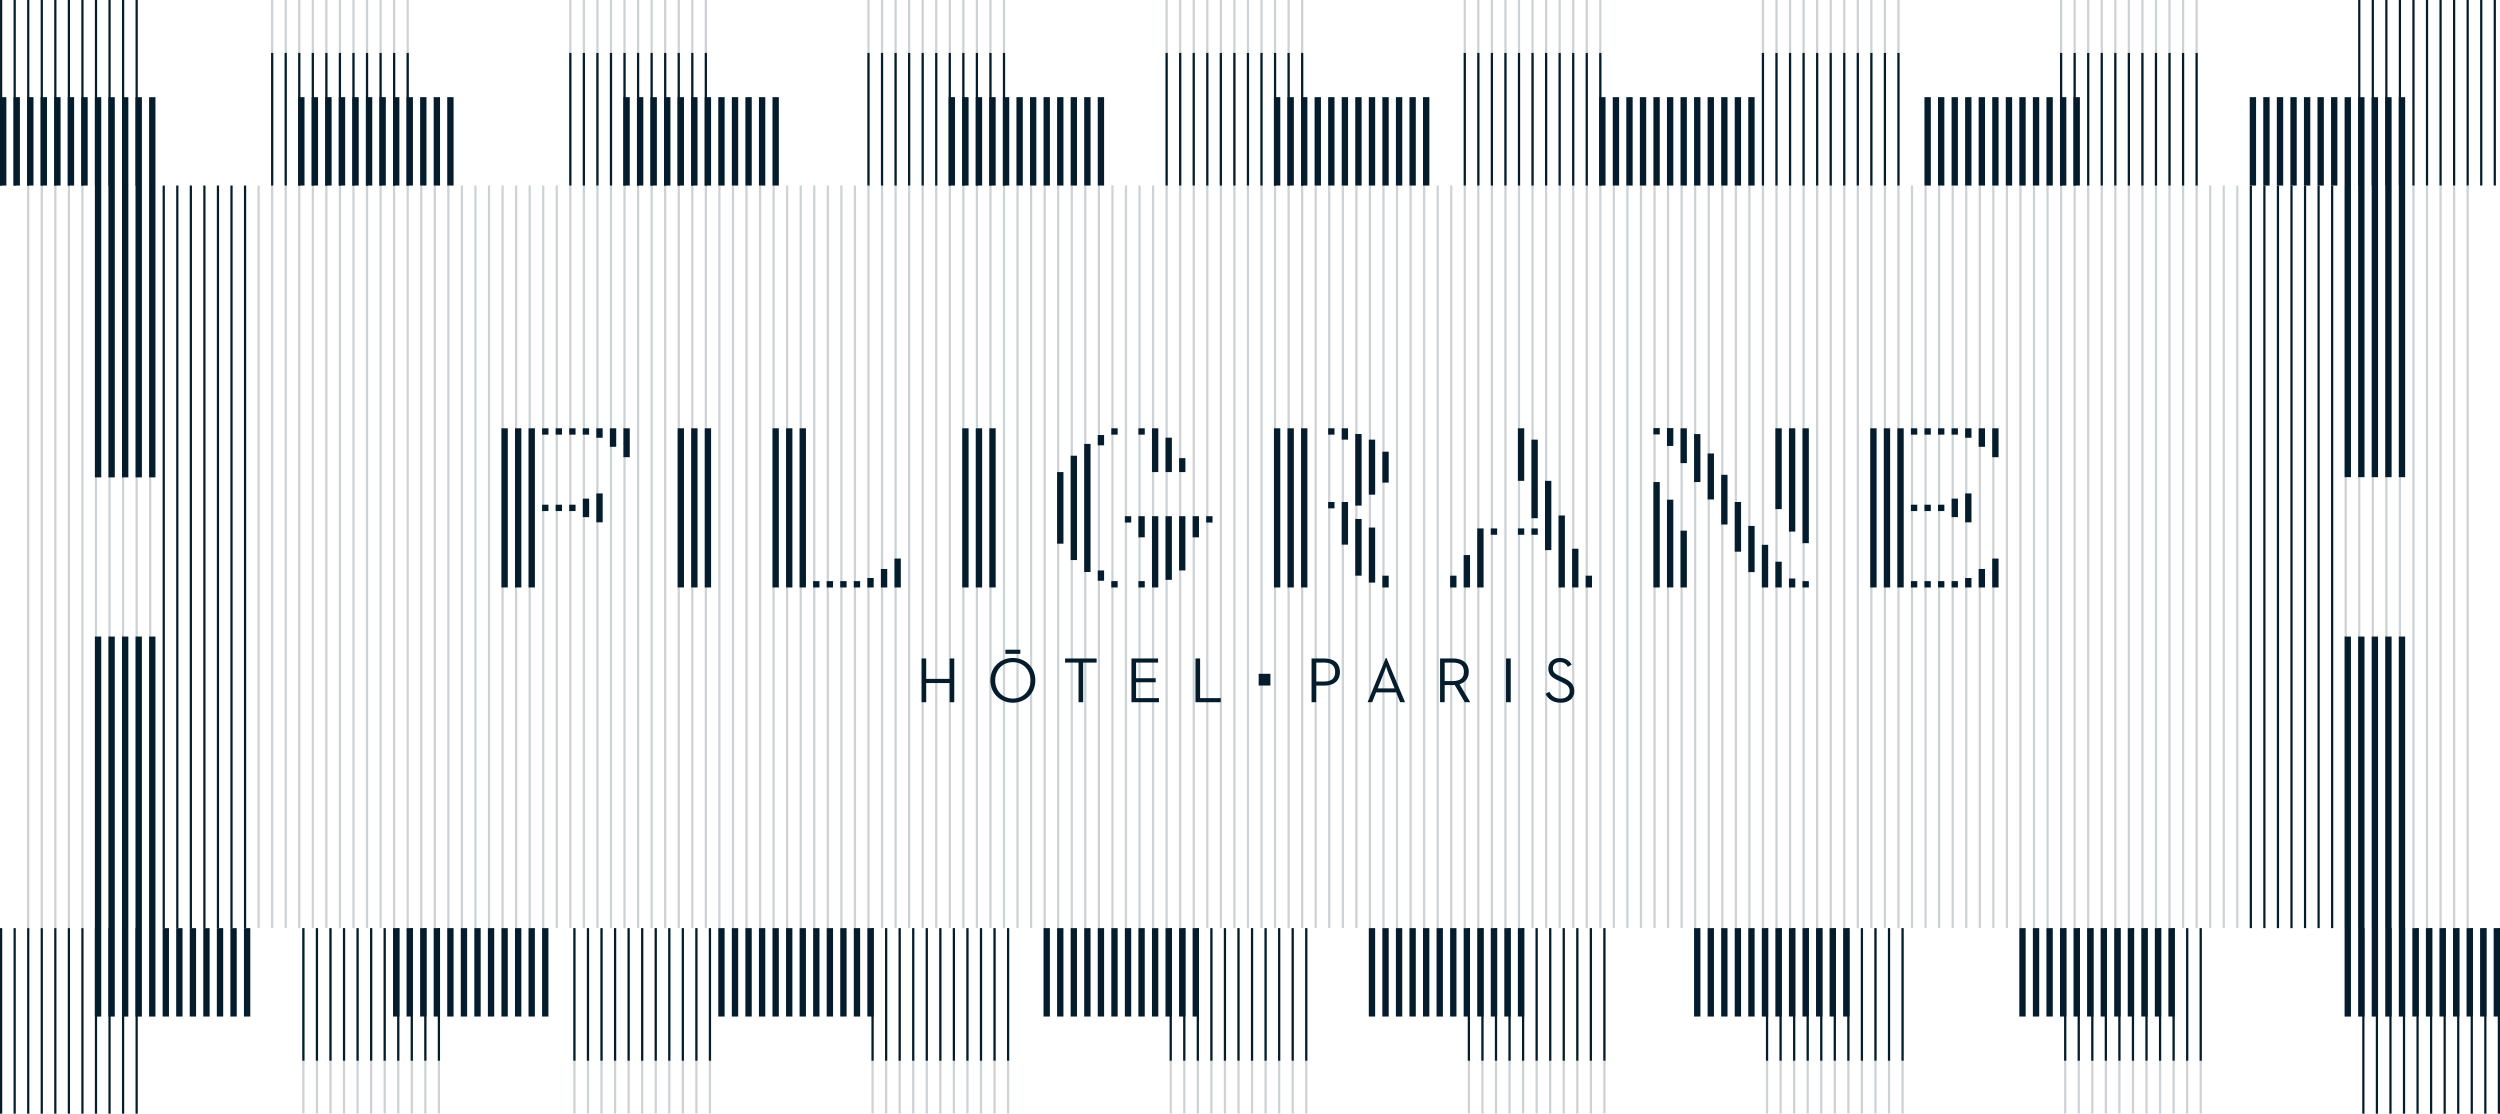 <svg xmlns="http://www.w3.org/2000/svg" viewBox="0 0 1765.066 786.27"><g ><rect x="1588.364" y="130.987" width="1.574" height="524.297" style="fill:#041c2c;"/><rect x="1597.933" y="130.987" width="1.574" height="524.297" style="fill:#041c2c;"/><rect x="1607.501" y="130.987" width="1.574" height="524.297" style="fill:#041c2c;"/><rect x="1617.069" y="130.987" width="1.574" height="524.297" style="fill:#041c2c;"/><rect x="1626.638" y="130.987" width="1.574" height="524.297" style="fill:#041c2c;"/><rect x="1636.206" y="130.987" width="1.574" height="524.297" style="fill:#041c2c;"/><rect x="1645.775" y="130.987" width="1.574" height="524.297" style="fill:#041c2c;"/><rect x="114.821" y="130.987" width="1.574" height="524.297" style="fill:#041c2c;"/><rect x="124.39" y="130.987" width="1.574" height="524.297" style="fill:#041c2c;"/><rect x="133.958" y="130.987" width="1.574" height="524.297" style="fill:#041c2c;"/><rect x="143.527" y="130.987" width="1.574" height="524.297" style="fill:#041c2c;"/><rect x="153.095" y="130.987" width="1.574" height="524.297" style="fill:#041c2c;"/><rect x="162.664" y="130.987" width="1.574" height="524.297" style="fill:#041c2c;"/><rect x="172.232" y="130.987" width="1.574" height="524.297" style="fill:#041c2c;"/><g style="fill:none; opacity:.2;"><rect x="1655.343" y="130.987" width="1.574" height="524.297" style="fill:#041c2c;"/><rect x="1664.912" y="130.987" width="1.574" height="524.297" style="fill:#041c2c;"/><rect x="1674.48" y="130.987" width="1.574" height="524.297" style="fill:#041c2c;"/><rect x="1684.049" y="130.987" width="1.574" height="524.297" style="fill:#041c2c;"/><rect x="1693.617" y="130.987" width="1.574" height="524.297" style="fill:#041c2c;"/><rect x="1703.186" y="130.987" width="1.574" height="524.297" style="fill:#041c2c;"/><rect x="1712.754" y="130.987" width="1.574" height="524.297" style="fill:#041c2c;"/><rect x="1722.322" y="130.987" width="1.574" height="524.297" style="fill:#041c2c;"/><rect x="1731.891" y="130.987" width="1.574" height="524.297" style="fill:#041c2c;"/><rect x="1741.459" y="130.987" width="1.574" height="524.297" style="fill:#041c2c;"/><rect x="19.137" y="130.987" width="1.574" height="524.297" style="fill:#041c2c;"/><rect x="28.705" y="130.987" width="1.574" height="524.297" style="fill:#041c2c;"/><rect x="38.274" y="130.987" width="1.574" height="524.297" style="fill:#041c2c;"/><rect x="47.842" y="130.987" width="1.574" height="524.297" style="fill:#041c2c;"/><rect x="57.411" y="130.987" width="1.574" height="524.297" style="fill:#041c2c;"/><rect x="66.979" y="130.987" width="1.574" height="524.297" style="fill:#041c2c;"/><rect x="76.548" y="130.987" width="1.574" height="524.297" style="fill:#041c2c;"/><rect x="86.116" y="130.987" width="1.574" height="524.297" style="fill:#041c2c;"/><rect x="95.685" y="130.987" width="1.574" height="524.297" style="fill:#041c2c;"/><rect x="105.253" y="130.987" width="1.574" height="524.297" style="fill:#041c2c;"/><rect x="210.506" y="130.987" width="1.574" height="524.297" style="fill:#041c2c;"/><rect x="220.075" y="130.987" width="1.574" height="524.297" style="fill:#041c2c;"/><rect x="229.643" y="130.987" width="1.574" height="524.297" style="fill:#041c2c;"/><rect x="239.211" y="130.987" width="1.574" height="524.297" style="fill:#041c2c;"/><rect x="248.78" y="130.987" width="1.574" height="524.297" style="fill:#041c2c;"/><rect x="258.348" y="130.987" width="1.574" height="524.297" style="fill:#041c2c;"/><rect x="267.917" y="130.987" width="1.574" height="524.297" style="fill:#041c2c;"/><rect x="277.485" y="130.987" width="1.574" height="524.297" style="fill:#041c2c;"/><rect x="287.054" y="130.987" width="1.574" height="524.297" style="fill:#041c2c;"/><rect x="296.622" y="130.987" width="1.574" height="524.297" style="fill:#041c2c;"/><rect x="306.191" y="130.987" width="1.574" height="524.297" style="fill:#041c2c;"/><rect x="315.759" y="130.987" width="1.574" height="524.297" style="fill:#041c2c;"/><rect x="325.328" y="130.987" width="1.574" height="524.297" style="fill:#041c2c;"/><rect x="334.896" y="130.987" width="1.574" height="524.297" style="fill:#041c2c;"/><rect x="344.464" y="130.987" width="1.574" height="524.297" style="fill:#041c2c;"/><rect x="354.033" y="130.987" width="1.574" height="524.297" style="fill:#041c2c;"/><rect x="363.601" y="130.987" width="1.574" height="524.297" style="fill:#041c2c;"/><rect x="373.17" y="130.987" width="1.574" height="524.297" style="fill:#041c2c;"/><rect x="382.738" y="130.987" width="1.574" height="524.297" style="fill:#041c2c;"/><rect x="392.307" y="130.987" width="1.574" height="524.297" style="fill:#041c2c;"/><rect x="401.875" y="130.987" width="1.574" height="524.297" style="fill:#041c2c;"/><rect x="411.444" y="130.987" width="1.574" height="524.297" style="fill:#041c2c;"/><rect x="421.012" y="130.987" width="1.574" height="524.297" style="fill:#041c2c;"/><rect x="430.581" y="130.987" width="1.574" height="524.297" style="fill:#041c2c;"/><rect x="440.149" y="130.987" width="1.574" height="524.297" style="fill:#041c2c;"/><rect x="449.718" y="130.987" width="1.574" height="524.297" style="fill:#041c2c;"/><rect x="459.286" y="130.987" width="1.574" height="524.297" style="fill:#041c2c;"/><rect x="468.854" y="130.987" width="1.574" height="524.297" style="fill:#041c2c;"/><rect x="478.423" y="130.987" width="1.574" height="524.297" style="fill:#041c2c;"/><rect x="487.991" y="130.987" width="1.574" height="524.297" style="fill:#041c2c;"/><rect x="497.56" y="130.987" width="1.574" height="524.297" style="fill:#041c2c;"/><rect x="507.128" y="130.987" width="1.574" height="524.297" style="fill:#041c2c;"/><rect x="516.697" y="130.987" width="1.574" height="524.297" style="fill:#041c2c;"/><rect x="526.265" y="130.987" width="1.574" height="524.297" style="fill:#041c2c;"/><rect x="535.834" y="130.987" width="1.574" height="524.297" style="fill:#041c2c;"/><rect x="545.402" y="130.987" width="1.574" height="524.297" style="fill:#041c2c;"/><rect x="554.971" y="130.987" width="1.574" height="524.297" style="fill:#041c2c;"/><rect x="564.539" y="130.987" width="1.574" height="524.297" style="fill:#041c2c;"/><rect x="574.107" y="130.987" width="1.574" height="524.297" style="fill:#041c2c;"/><rect x="583.676" y="130.987" width="1.574" height="524.297" style="fill:#041c2c;"/><rect x="593.244" y="130.987" width="1.574" height="524.297" style="fill:#041c2c;"/><rect x="602.813" y="130.987" width="1.574" height="524.297" style="fill:#041c2c;"/><rect x="612.381" y="130.987" width="1.574" height="524.297" style="fill:#041c2c;"/><rect x="621.95" y="130.987" width="1.574" height="524.297" style="fill:#041c2c;"/><rect x="631.518" y="130.987" width="1.574" height="524.297" style="fill:#041c2c;"/><rect x="641.087" y="130.987" width="1.574" height="524.297" style="fill:#041c2c;"/><rect x="650.655" y="130.987" width="1.574" height="524.297" style="fill:#041c2c;"/><rect x="660.224" y="130.987" width="1.574" height="524.297" style="fill:#041c2c;"/><rect x="669.792" y="130.987" width="1.574" height="524.297" style="fill:#041c2c;"/><rect x="679.361" y="130.987" width="1.574" height="524.297" style="fill:#041c2c;"/><rect x="688.929" y="130.987" width="1.574" height="524.297" style="fill:#041c2c;"/><rect x="698.497" y="130.987" width="1.574" height="524.297" style="fill:#041c2c;"/><rect x="708.066" y="130.987" width="1.574" height="524.297" style="fill:#041c2c;"/><rect x="717.634" y="130.987" width="1.574" height="524.297" style="fill:#041c2c;"/><rect x="727.203" y="130.987" width="1.574" height="524.297" style="fill:#041c2c;"/><rect x="736.771" y="130.987" width="1.574" height="524.297" style="fill:#041c2c;"/><rect x="746.34" y="130.987" width="1.574" height="524.297" style="fill:#041c2c;"/><rect x="755.908" y="130.987" width="1.574" height="524.297" style="fill:#041c2c;"/><rect x="765.477" y="130.987" width="1.574" height="524.297" style="fill:#041c2c;"/><rect x="775.045" y="130.987" width="1.574" height="524.297" style="fill:#041c2c;"/><rect x="784.614" y="130.987" width="1.574" height="524.297" style="fill:#041c2c;"/><rect x="794.182" y="130.987" width="1.574" height="524.297" style="fill:#041c2c;"/><rect x="803.75" y="130.987" width="1.574" height="524.297" style="fill:#041c2c;"/><rect x="813.319" y="130.987" width="1.574" height="524.297" style="fill:#041c2c;"/><rect x="822.887" y="130.987" width="1.574" height="524.297" style="fill:#041c2c;"/><rect x="832.456" y="130.987" width="1.574" height="524.297" style="fill:#041c2c;"/><rect x="842.024" y="130.987" width="1.574" height="524.297" style="fill:#041c2c;"/><rect x="851.593" y="130.987" width="1.574" height="524.297" style="fill:#041c2c;"/><rect x="861.161" y="130.987" width="1.574" height="524.297" style="fill:#041c2c;"/><rect x="870.73" y="130.987" width="1.574" height="524.297" style="fill:#041c2c;"/><rect x="880.298" y="130.987" width="1.574" height="524.297" style="fill:#041c2c;"/><rect x="889.867" y="130.987" width="1.574" height="524.297" style="fill:#041c2c;"/><rect x="899.435" y="130.987" width="1.574" height="524.297" style="fill:#041c2c;"/><rect x="909.004" y="130.987" width="1.574" height="524.297" style="fill:#041c2c;"/><rect x="918.572" y="130.987" width="1.574" height="524.297" style="fill:#041c2c;"/><rect x="928.14" y="130.987" width="1.574" height="524.297" style="fill:#041c2c;"/><rect x="937.709" y="130.987" width="1.574" height="524.297" style="fill:#041c2c;"/><rect x="947.277" y="130.987" width="1.574" height="524.297" style="fill:#041c2c;"/><rect x="956.846" y="130.987" width="1.574" height="524.297" style="fill:#041c2c;"/><rect x="966.414" y="130.987" width="1.574" height="524.297" style="fill:#041c2c;"/><rect x="975.983" y="130.987" width="1.574" height="524.297" style="fill:#041c2c;"/><rect x="985.551" y="130.987" width="1.574" height="524.297" style="fill:#041c2c;"/><rect x="995.12" y="130.987" width="1.574" height="524.297" style="fill:#041c2c;"/><rect x="1004.688" y="130.987" width="1.574" height="524.297" style="fill:#041c2c;"/><rect x="1014.257" y="130.987" width="1.574" height="524.297" style="fill:#041c2c;"/><rect x="1023.825" y="130.987" width="1.574" height="524.297" style="fill:#041c2c;"/><rect x="1033.393" y="130.987" width="1.574" height="524.297" style="fill:#041c2c;"/><rect x="1042.962" y="130.987" width="1.574" height="524.297" style="fill:#041c2c;"/><rect x="1052.53" y="130.987" width="1.574" height="524.297" style="fill:#041c2c;"/><rect x="1062.099" y="130.987" width="1.574" height="524.297" style="fill:#041c2c;"/><rect x="1071.667" y="130.987" width="1.574" height="524.297" style="fill:#041c2c;"/><rect x="1081.236" y="130.987" width="1.574" height="524.297" style="fill:#041c2c;"/><rect x="1090.804" y="130.987" width="1.574" height="524.297" style="fill:#041c2c;"/><rect x="1100.373" y="130.987" width="1.574" height="524.297" style="fill:#041c2c;"/><rect x="1109.941" y="130.987" width="1.574" height="524.297" style="fill:#041c2c;"/><rect x="1119.51" y="130.987" width="1.574" height="524.297" style="fill:#041c2c;"/><rect x="1129.078" y="130.987" width="1.574" height="524.297" style="fill:#041c2c;"/><rect x="1138.647" y="130.987" width="1.574" height="524.297" style="fill:#041c2c;"/><rect x="1148.215" y="130.987" width="1.574" height="524.297" style="fill:#041c2c;"/><rect x="1157.783" y="130.987" width="1.574" height="524.297" style="fill:#041c2c;"/><rect x="1167.352" y="130.987" width="1.574" height="524.297" style="fill:#041c2c;"/><rect x="1176.92" y="130.987" width="1.574" height="524.297" style="fill:#041c2c;"/><rect x="1186.489" y="130.987" width="1.574" height="524.297" style="fill:#041c2c;"/><rect x="1196.057" y="130.987" width="1.574" height="524.297" style="fill:#041c2c;"/><rect x="1205.626" y="130.987" width="1.574" height="524.297" style="fill:#041c2c;"/><rect x="1215.194" y="130.987" width="1.574" height="524.297" style="fill:#041c2c;"/><rect x="1224.763" y="130.987" width="1.574" height="524.297" style="fill:#041c2c;"/><rect x="1234.331" y="130.987" width="1.574" height="524.297" style="fill:#041c2c;"/><rect x="1243.9" y="130.987" width="1.574" height="524.297" style="fill:#041c2c;"/><rect x="1253.468" y="130.987" width="1.574" height="524.297" style="fill:#041c2c;"/><rect x="1263.036" y="130.987" width="1.574" height="524.297" style="fill:#041c2c;"/><rect x="1272.605" y="130.987" width="1.574" height="524.297" style="fill:#041c2c;"/><rect x="1282.173" y="130.987" width="1.574" height="524.297" style="fill:#041c2c;"/><rect x="1291.742" y="130.987" width="1.574" height="524.297" style="fill:#041c2c;"/><rect x="1301.31" y="130.987" width="1.574" height="524.297" style="fill:#041c2c;"/><rect x="1310.879" y="130.987" width="1.574" height="524.297" style="fill:#041c2c;"/><rect x="1320.447" y="130.987" width="1.574" height="524.297" style="fill:#041c2c;"/><rect x="1330.016" y="130.987" width="1.574" height="524.297" style="fill:#041c2c;"/><rect x="1339.584" y="130.987" width="1.574" height="524.297" style="fill:#041c2c;"/><rect x="1349.153" y="130.987" width="1.574" height="524.297" style="fill:#041c2c;"/><rect x="1358.721" y="130.987" width="1.574" height="524.297" style="fill:#041c2c;"/><rect x="1368.29" y="130.987" width="1.574" height="524.297" style="fill:#041c2c;"/><rect x="1377.858" y="130.987" width="1.574" height="524.297" style="fill:#041c2c;"/><rect x="1387.426" y="130.987" width="1.574" height="524.297" style="fill:#041c2c;"/><rect x="1396.995" y="130.987" width="1.574" height="524.297" style="fill:#041c2c;"/><rect x="1406.563" y="130.987" width="1.574" height="524.297" style="fill:#041c2c;"/><rect x="1416.132" y="130.987" width="1.574" height="524.297" style="fill:#041c2c;"/><rect x="1425.7" y="130.987" width="1.574" height="524.297" style="fill:#041c2c;"/><rect x="1435.269" y="130.987" width="1.574" height="524.297" style="fill:#041c2c;"/><rect x="1444.837" y="130.987" width="1.574" height="524.297" style="fill:#041c2c;"/><rect x="1454.406" y="130.987" width="1.574" height="524.297" style="fill:#041c2c;"/><rect x="1463.974" y="130.987" width="1.574" height="524.297" style="fill:#041c2c;"/><rect x="1473.543" y="130.987" width="1.574" height="524.297" style="fill:#041c2c;"/><rect x="1483.111" y="130.987" width="1.574" height="524.297" style="fill:#041c2c;"/><rect x="1492.679" y="130.987" width="1.574" height="524.297" style="fill:#041c2c;"/><rect x="1502.248" y="130.987" width="1.574" height="524.297" style="fill:#041c2c;"/><rect x="1511.816" y="130.987" width="1.574" height="524.297" style="fill:#041c2c;"/><rect x="1521.385" y="130.987" width="1.574" height="524.297" style="fill:#041c2c;"/><rect x="1530.953" y="130.987" width="1.574" height="524.297" style="fill:#041c2c;"/><rect x="1540.522" y="130.987" width="1.574" height="524.297" style="fill:#041c2c;"/><rect x="1550.09" y="130.987" width="1.574" height="524.297" style="fill:#041c2c;"/><rect x="1559.659" y="130.987" width="1.574" height="524.297" style="fill:#041c2c;"/><rect x="1569.227" y="130.987" width="1.574" height="524.297" style="fill:#041c2c;"/><rect x="1578.796" y="130.987" width="1.574" height="524.297" style="fill:#041c2c;"/><rect x="181.801" y="130.987" width="1.574" height="524.297" style="fill:#041c2c;"/><rect x="191.369" y="130.987" width="1.574" height="524.297" style="fill:#041c2c;"/><rect x="200.938" y="130.987" width="1.574" height="524.297" style="fill:#041c2c;"/></g><rect x="1664.912" width="1.574" height="130.987" style="fill:#041c2c;"/><rect x="1674.48" width="1.574" height="130.987" style="fill:#041c2c;"/><rect x="1684.049" width="1.574" height="130.987" style="fill:#041c2c;"/><rect x="1693.617" width="1.574" height="130.987" style="fill:#041c2c;"/><rect x="1703.186" width="1.574" height="130.987" style="fill:#041c2c;"/><rect x="1712.754" width="1.574" height="130.987" style="fill:#041c2c;"/><rect x="1722.322" width="1.574" height="130.987" style="fill:#041c2c;"/><rect x="1731.891" width="1.574" height="130.987" style="fill:#041c2c;"/><rect x="1741.459" width="1.574" height="130.987" style="fill:#041c2c;"/><rect x="1751.028" width="1.574" height="130.987" style="fill:#041c2c;"/><rect x="1760.596" width="1.574" height="130.987" style="fill:#041c2c;"/><rect y="655.283" width="1.574" height="130.987" style="fill:#041c2c;"/><rect x="9.568" y="655.283" width="1.574" height="130.987" style="fill:#041c2c;"/><rect x="19.137" y="655.283" width="1.574" height="130.987" style="fill:#041c2c;"/><rect x="28.705" y="655.283" width="1.574" height="130.987" style="fill:#041c2c;"/><rect x="38.274" y="655.283" width="1.574" height="130.987" style="fill:#041c2c;"/><rect x="47.842" y="655.283" width="1.574" height="130.987" style="fill:#041c2c;"/><rect x="57.411" y="655.283" width="1.574" height="130.987" style="fill:#041c2c;"/><rect x="66.979" y="655.283" width="1.574" height="130.987" style="fill:#041c2c;"/><rect x="76.548" y="655.283" width="1.574" height="130.987" style="fill:#041c2c;"/><rect x="86.116" y="655.283" width="1.574" height="130.987" style="fill:#041c2c;"/><rect x="95.685" y="655.283" width="1.574" height="130.987" style="fill:#041c2c;"/><rect x=".009" width="1.574" height="130.987" style="fill:#041c2c;"/><rect x="9.578" width="1.574" height="130.987" style="fill:#041c2c;"/><rect x="19.146" width="1.574" height="130.987" style="fill:#041c2c;"/><rect x="28.715" width="1.574" height="130.987" style="fill:#041c2c;"/><rect x="38.283" width="1.574" height="130.987" style="fill:#041c2c;"/><rect x="47.852" width="1.574" height="130.987" style="fill:#041c2c;"/><rect x="57.42" width="1.574" height="130.987" style="fill:#041c2c;"/><rect x="66.989" width="1.574" height="130.987" style="fill:#041c2c;"/><rect x="76.557" width="1.574" height="130.987" style="fill:#041c2c;"/><rect x="86.126" width="1.574" height="130.987" style="fill:#041c2c;"/><rect x="95.694" width="1.574" height="130.987" style="fill:#041c2c;"/><rect x="1667.807" y="655.283" width="1.574" height="130.987" style="fill:#041c2c;"/><rect x="1677.376" y="655.283" width="1.574" height="130.987" style="fill:#041c2c;"/><rect x="1686.944" y="655.283" width="1.574" height="130.987" style="fill:#041c2c;"/><rect x="1696.512" y="655.283" width="1.574" height="130.987" style="fill:#041c2c;"/><rect x="1706.081" y="655.283" width="1.574" height="130.987" style="fill:#041c2c;"/><rect x="1715.649" y="655.283" width="1.574" height="130.987" style="fill:#041c2c;"/><rect x="1725.218" y="655.283" width="1.574" height="130.987" style="fill:#041c2c;"/><rect x="1734.786" y="655.283" width="1.574" height="130.987" style="fill:#041c2c;"/><rect x="1744.355" y="655.283" width="1.574" height="130.987" style="fill:#041c2c;"/><rect x="1753.923" y="655.283" width="1.574" height="130.987" style="fill:#041c2c;"/><rect x="1763.492" y="655.283" width="1.574" height="130.987" style="fill:#041c2c;"/><rect x="191.369" y="37.385" width="1.574" height="93.601" style="fill:#041c2c;"/><rect x="200.938" y="37.385" width="1.574" height="93.601" style="fill:#041c2c;"/><rect x="210.506" y="37.385" width="1.574" height="93.601" style="fill:#041c2c;"/><rect x="220.075" y="37.385" width="1.574" height="93.601" style="fill:#041c2c;"/><rect x="229.643" y="37.385" width="1.574" height="93.601" style="fill:#041c2c;"/><rect x="239.211" y="37.385" width="1.574" height="93.601" style="fill:#041c2c;"/><rect x="248.78" y="37.385" width="1.574" height="93.601" style="fill:#041c2c;"/><rect x="258.348" y="37.385" width="1.574" height="93.601" style="fill:#041c2c;"/><rect x="267.917" y="37.385" width="1.574" height="93.601" style="fill:#041c2c;"/><rect x="277.485" y="37.385" width="1.574" height="93.601" style="fill:#041c2c;"/><rect x="287.054" y="37.385" width="1.574" height="93.601" style="fill:#041c2c;"/><rect x="401.875" y="37.385" width="1.574" height="93.601" style="fill:#041c2c;"/><rect x="411.444" y="37.385" width="1.574" height="93.601" style="fill:#041c2c;"/><rect x="421.012" y="37.385" width="1.574" height="93.601" style="fill:#041c2c;"/><rect x="430.581" y="37.385" width="1.574" height="93.601" style="fill:#041c2c;"/><rect x="440.149" y="37.385" width="1.574" height="93.601" style="fill:#041c2c;"/><rect x="449.718" y="37.385" width="1.574" height="93.601" style="fill:#041c2c;"/><rect x="459.286" y="37.385" width="1.574" height="93.601" style="fill:#041c2c;"/><rect x="468.854" y="37.385" width="1.574" height="93.601" style="fill:#041c2c;"/><rect x="478.423" y="37.385" width="1.574" height="93.601" style="fill:#041c2c;"/><rect x="487.991" y="37.385" width="1.574" height="93.601" style="fill:#041c2c;"/><rect x="497.56" y="37.385" width="1.574" height="93.601" style="fill:#041c2c;"/><rect x="612.381" y="37.385" width="1.574" height="93.601" style="fill:#041c2c;"/><rect x="621.95" y="37.385" width="1.574" height="93.601" style="fill:#041c2c;"/><rect x="631.518" y="37.385" width="1.574" height="93.601" style="fill:#041c2c;"/><rect x="641.087" y="37.385" width="1.574" height="93.601" style="fill:#041c2c;"/><rect x="650.655" y="37.385" width="1.574" height="93.601" style="fill:#041c2c;"/><rect x="660.224" y="37.385" width="1.574" height="93.601" style="fill:#041c2c;"/><rect x="669.792" y="37.385" width="1.574" height="93.601" style="fill:#041c2c;"/><rect x="679.361" y="37.385" width="1.574" height="93.601" style="fill:#041c2c;"/><rect x="688.929" y="37.385" width="1.574" height="93.601" style="fill:#041c2c;"/><rect x="698.497" y="37.385" width="1.574" height="93.601" style="fill:#041c2c;"/><rect x="708.066" y="37.385" width="1.574" height="93.601" style="fill:#041c2c;"/><rect x="822.887" y="37.385" width="1.574" height="93.601" style="fill:#041c2c;"/><rect x="832.456" y="37.385" width="1.574" height="93.601" style="fill:#041c2c;"/><rect x="842.024" y="37.385" width="1.574" height="93.601" style="fill:#041c2c;"/><rect x="851.593" y="37.385" width="1.574" height="93.601" style="fill:#041c2c;"/><rect x="861.161" y="37.385" width="1.574" height="93.601" style="fill:#041c2c;"/><rect x="870.73" y="37.385" width="1.574" height="93.601" style="fill:#041c2c;"/><rect x="880.298" y="37.385" width="1.574" height="93.601" style="fill:#041c2c;"/><rect x="889.867" y="37.385" width="1.574" height="93.601" style="fill:#041c2c;"/><rect x="899.435" y="37.385" width="1.574" height="93.601" style="fill:#041c2c;"/><rect x="909.004" y="37.385" width="1.574" height="93.601" style="fill:#041c2c;"/><rect x="918.572" y="37.385" width="1.574" height="93.601" style="fill:#041c2c;"/><rect x="1033.393" y="37.385" width="1.574" height="93.601" style="fill:#041c2c;"/><rect x="1042.962" y="37.385" width="1.574" height="93.601" style="fill:#041c2c;"/><rect x="1052.53" y="37.385" width="1.574" height="93.601" style="fill:#041c2c;"/><rect x="1062.099" y="37.385" width="1.574" height="93.601" style="fill:#041c2c;"/><rect x="1071.667" y="37.385" width="1.574" height="93.601" style="fill:#041c2c;"/><rect x="1081.236" y="37.385" width="1.574" height="93.601" style="fill:#041c2c;"/><rect x="1090.804" y="37.385" width="1.574" height="93.601" style="fill:#041c2c;"/><rect x="1100.373" y="37.385" width="1.574" height="93.601" style="fill:#041c2c;"/><rect x="1109.941" y="37.385" width="1.574" height="93.601" style="fill:#041c2c;"/><rect x="1119.51" y="37.385" width="1.574" height="93.601" style="fill:#041c2c;"/><rect x="1129.078" y="37.385" width="1.574" height="93.601" style="fill:#041c2c;"/><rect x="1243.9" y="37.385" width="1.574" height="93.601" style="fill:#041c2c;"/><rect x="1253.468" y="37.385" width="1.574" height="93.601" style="fill:#041c2c;"/><rect x="1263.036" y="37.385" width="1.574" height="93.601" style="fill:#041c2c;"/><rect x="1272.605" y="37.385" width="1.574" height="93.601" style="fill:#041c2c;"/><rect x="1282.173" y="37.385" width="1.574" height="93.601" style="fill:#041c2c;"/><rect x="1291.742" y="37.385" width="1.574" height="93.601" style="fill:#041c2c;"/><rect x="1301.31" y="37.385" width="1.574" height="93.601" style="fill:#041c2c;"/><rect x="1310.879" y="37.385" width="1.574" height="93.601" style="fill:#041c2c;"/><rect x="1320.447" y="37.385" width="1.574" height="93.601" style="fill:#041c2c;"/><rect x="1330.016" y="37.385" width="1.574" height="93.601" style="fill:#041c2c;"/><rect x="1339.584" y="37.385" width="1.574" height="93.601" style="fill:#041c2c;"/><rect x="1454.406" y="37.385" width="1.574" height="93.601" style="fill:#041c2c;"/><rect x="1463.974" y="37.385" width="1.574" height="93.601" style="fill:#041c2c;"/><rect x="1473.543" y="37.385" width="1.574" height="93.601" style="fill:#041c2c;"/><rect x="1483.111" y="37.385" width="1.574" height="93.601" style="fill:#041c2c;"/><rect x="1492.679" y="37.385" width="1.574" height="93.601" style="fill:#041c2c;"/><rect x="1502.248" y="37.385" width="1.574" height="93.601" style="fill:#041c2c;"/><rect x="1511.816" y="37.385" width="1.574" height="93.601" style="fill:#041c2c;"/><rect x="1521.385" y="37.385" width="1.574" height="93.601" style="fill:#041c2c;"/><rect x="1530.953" y="37.385" width="1.574" height="93.601" style="fill:#041c2c;"/><rect x="1540.522" y="37.385" width="1.574" height="93.601" style="fill:#041c2c;"/><rect x="1550.09" y="37.385" width="1.574" height="93.601" style="fill:#041c2c;"/><rect x="404.771" y="655.283" width="1.574" height="93.601" style="fill:#041c2c;"/><rect x="414.339" y="655.283" width="1.574" height="93.601" style="fill:#041c2c;"/><rect x="423.908" y="655.283" width="1.574" height="93.601" style="fill:#041c2c;"/><rect x="433.476" y="655.283" width="1.574" height="93.601" style="fill:#041c2c;"/><rect x="443.044" y="655.283" width="1.574" height="93.601" style="fill:#041c2c;"/><rect x="452.613" y="655.283" width="1.574" height="93.601" style="fill:#041c2c;"/><rect x="462.181" y="655.283" width="1.574" height="93.601" style="fill:#041c2c;"/><rect x="471.75" y="655.283" width="1.574" height="93.601" style="fill:#041c2c;"/><rect x="481.318" y="655.283" width="1.574" height="93.601" style="fill:#041c2c;"/><rect x="490.887" y="655.283" width="1.574" height="93.601" style="fill:#041c2c;"/><rect x="500.455" y="655.283" width="1.574" height="93.601" style="fill:#041c2c;"/><rect x="615.277" y="655.283" width="1.574" height="93.601" style="fill:#041c2c;"/><rect x="624.845" y="655.283" width="1.574" height="93.601" style="fill:#041c2c;"/><rect x="634.414" y="655.283" width="1.574" height="93.601" style="fill:#041c2c;"/><rect x="643.982" y="655.283" width="1.574" height="93.601" style="fill:#041c2c;"/><rect x="653.551" y="655.283" width="1.574" height="93.601" style="fill:#041c2c;"/><rect x="663.119" y="655.283" width="1.574" height="93.601" style="fill:#041c2c;"/><rect x="672.687" y="655.283" width="1.574" height="93.601" style="fill:#041c2c;"/><rect x="682.256" y="655.283" width="1.574" height="93.601" style="fill:#041c2c;"/><rect x="691.824" y="655.283" width="1.574" height="93.601" style="fill:#041c2c;"/><rect x="701.393" y="655.283" width="1.574" height="93.601" style="fill:#041c2c;"/><rect x="710.961" y="655.283" width="1.574" height="93.601" style="fill:#041c2c;"/><rect x="825.783" y="655.283" width="1.574" height="93.601" style="fill:#041c2c;"/><rect x="835.351" y="655.283" width="1.574" height="93.601" style="fill:#041c2c;"/><rect x="844.92" y="655.283" width="1.574" height="93.601" style="fill:#041c2c;"/><rect x="854.488" y="655.283" width="1.574" height="93.601" style="fill:#041c2c;"/><rect x="864.057" y="655.283" width="1.574" height="93.601" style="fill:#041c2c;"/><rect x="873.625" y="655.283" width="1.574" height="93.601" style="fill:#041c2c;"/><rect x="883.193" y="655.283" width="1.574" height="93.601" style="fill:#041c2c;"/><rect x="892.762" y="655.283" width="1.574" height="93.601" style="fill:#041c2c;"/><rect x="902.33" y="655.283" width="1.574" height="93.601" style="fill:#041c2c;"/><rect x="911.899" y="655.283" width="1.574" height="93.601" style="fill:#041c2c;"/><rect x="921.467" y="655.283" width="1.574" height="93.601" style="fill:#041c2c;"/><rect x="1036.289" y="655.283" width="1.574" height="93.601" style="fill:#041c2c;"/><rect x="1045.857" y="655.283" width="1.574" height="93.601" style="fill:#041c2c;"/><rect x="1055.426" y="655.283" width="1.574" height="93.601" style="fill:#041c2c;"/><rect x="1064.994" y="655.283" width="1.574" height="93.601" style="fill:#041c2c;"/><rect x="1074.563" y="655.283" width="1.574" height="93.601" style="fill:#041c2c;"/><rect x="1084.131" y="655.283" width="1.574" height="93.601" style="fill:#041c2c;"/><rect x="1093.7" y="655.283" width="1.574" height="93.601" style="fill:#041c2c;"/><rect x="1103.268" y="655.283" width="1.574" height="93.601" style="fill:#041c2c;"/><rect x="1112.836" y="655.283" width="1.574" height="93.601" style="fill:#041c2c;"/><rect x="1122.405" y="655.283" width="1.574" height="93.601" style="fill:#041c2c;"/><rect x="1131.973" y="655.283" width="1.574" height="93.601" style="fill:#041c2c;"/><rect x="1246.795" y="655.283" width="1.574" height="93.601" style="fill:#041c2c;"/><rect x="1256.363" y="655.283" width="1.574" height="93.601" style="fill:#041c2c;"/><rect x="1265.932" y="655.283" width="1.574" height="93.601" style="fill:#041c2c;"/><rect x="1275.5" y="655.283" width="1.574" height="93.601" style="fill:#041c2c;"/><rect x="1285.069" y="655.283" width="1.574" height="93.601" style="fill:#041c2c;"/><rect x="1294.637" y="655.283" width="1.574" height="93.601" style="fill:#041c2c;"/><rect x="1304.206" y="655.283" width="1.574" height="93.601" style="fill:#041c2c;"/><rect x="1313.774" y="655.283" width="1.574" height="93.601" style="fill:#041c2c;"/><rect x="1323.343" y="655.283" width="1.574" height="93.601" style="fill:#041c2c;"/><rect x="1332.911" y="655.283" width="1.574" height="93.601" style="fill:#041c2c;"/><rect x="1342.479" y="655.283" width="1.574" height="93.601" style="fill:#041c2c;"/><rect x="1457.301" y="655.283" width="1.574" height="93.601" style="fill:#041c2c;"/><rect x="1466.869" y="655.283" width="1.574" height="93.601" style="fill:#041c2c;"/><rect x="1476.438" y="655.283" width="1.574" height="93.601" style="fill:#041c2c;"/><rect x="1486.006" y="655.283" width="1.574" height="93.601" style="fill:#041c2c;"/><rect x="1495.575" y="655.283" width="1.574" height="93.601" style="fill:#041c2c;"/><rect x="1505.143" y="655.283" width="1.574" height="93.601" style="fill:#041c2c;"/><rect x="1514.712" y="655.283" width="1.574" height="93.601" style="fill:#041c2c;"/><rect x="1524.28" y="655.283" width="1.574" height="93.601" style="fill:#041c2c;"/><rect x="1533.849" y="655.283" width="1.574" height="93.601" style="fill:#041c2c;"/><rect x="1543.417" y="655.283" width="1.574" height="93.601" style="fill:#041c2c;"/><rect x="1552.986" y="655.283" width="1.574" height="93.601" style="fill:#041c2c;"/><rect x="213.411" y="655.283" width="1.574" height="93.601" style="fill:#041c2c;"/><rect x="222.979" y="655.283" width="1.574" height="93.601" style="fill:#041c2c;"/><rect x="232.548" y="655.283" width="1.574" height="93.601" style="fill:#041c2c;"/><rect x="242.116" y="655.283" width="1.574" height="93.601" style="fill:#041c2c;"/><rect x="251.685" y="655.283" width="1.574" height="93.601" style="fill:#041c2c;"/><rect x="261.253" y="655.283" width="1.574" height="93.601" style="fill:#041c2c;"/><rect x="270.822" y="655.283" width="1.574" height="93.601" style="fill:#041c2c;"/><rect x="280.39" y="655.283" width="1.574" height="93.601" style="fill:#041c2c;"/><rect x="289.959" y="655.283" width="1.574" height="93.601" style="fill:#041c2c;"/><rect x="299.527" y="655.283" width="1.574" height="93.601" style="fill:#041c2c;"/><rect x="309.095" y="655.283" width="1.574" height="93.601" style="fill:#041c2c;"/><g style="fill:none; opacity:.2;"><rect x="191.369" width="1.574" height="130.987" style="fill:#041c2c;"/><rect x="200.938" width="1.574" height="130.987" style="fill:#041c2c;"/><rect x="210.506" width="1.574" height="130.987" style="fill:#041c2c;"/><rect x="220.075" width="1.574" height="130.987" style="fill:#041c2c;"/><rect x="229.643" width="1.574" height="130.987" style="fill:#041c2c;"/><rect x="239.211" width="1.574" height="130.987" style="fill:#041c2c;"/><rect x="248.78" width="1.574" height="130.987" style="fill:#041c2c;"/><rect x="258.348" width="1.574" height="130.987" style="fill:#041c2c;"/><rect x="267.917" width="1.574" height="130.987" style="fill:#041c2c;"/><rect x="277.485" width="1.574" height="130.987" style="fill:#041c2c;"/><rect x="287.054" width="1.574" height="130.987" style="fill:#041c2c;"/><rect x="401.875" width="1.574" height="130.987" style="fill:#041c2c;"/><rect x="411.444" width="1.574" height="130.987" style="fill:#041c2c;"/><rect x="421.012" width="1.574" height="130.987" style="fill:#041c2c;"/><rect x="430.581" width="1.574" height="130.987" style="fill:#041c2c;"/><rect x="440.149" width="1.574" height="130.987" style="fill:#041c2c;"/><rect x="449.718" width="1.574" height="130.987" style="fill:#041c2c;"/><rect x="459.286" width="1.574" height="130.987" style="fill:#041c2c;"/><rect x="468.854" width="1.574" height="130.987" style="fill:#041c2c;"/><rect x="478.423" width="1.574" height="130.987" style="fill:#041c2c;"/><rect x="487.991" width="1.574" height="130.987" style="fill:#041c2c;"/><rect x="497.56" width="1.574" height="130.987" style="fill:#041c2c;"/><rect x="612.381" width="1.574" height="130.987" style="fill:#041c2c;"/><rect x="621.95" width="1.574" height="130.987" style="fill:#041c2c;"/><rect x="631.518" width="1.574" height="130.987" style="fill:#041c2c;"/><rect x="641.087" width="1.574" height="130.987" style="fill:#041c2c;"/><rect x="650.655" width="1.574" height="130.987" style="fill:#041c2c;"/><rect x="660.224" width="1.574" height="130.987" style="fill:#041c2c;"/><rect x="669.792" width="1.574" height="130.987" style="fill:#041c2c;"/><rect x="679.361" width="1.574" height="130.987" style="fill:#041c2c;"/><rect x="688.929" width="1.574" height="130.987" style="fill:#041c2c;"/><rect x="698.497" width="1.574" height="130.987" style="fill:#041c2c;"/><rect x="708.066" width="1.574" height="130.987" style="fill:#041c2c;"/><rect x="822.887" width="1.574" height="130.987" style="fill:#041c2c;"/><rect x="832.456" width="1.574" height="130.987" style="fill:#041c2c;"/><rect x="842.024" width="1.574" height="130.987" style="fill:#041c2c;"/><rect x="851.593" width="1.574" height="130.987" style="fill:#041c2c;"/><rect x="861.161" width="1.574" height="130.987" style="fill:#041c2c;"/><rect x="870.73" width="1.574" height="130.987" style="fill:#041c2c;"/><rect x="880.298" width="1.574" height="130.987" style="fill:#041c2c;"/><rect x="889.867" width="1.574" height="130.987" style="fill:#041c2c;"/><rect x="899.435" width="1.574" height="130.987" style="fill:#041c2c;"/><rect x="909.004" width="1.574" height="130.987" style="fill:#041c2c;"/><rect x="918.572" width="1.574" height="130.987" style="fill:#041c2c;"/><rect x="1033.393" width="1.574" height="130.987" style="fill:#041c2c;"/><rect x="1042.962" width="1.574" height="130.987" style="fill:#041c2c;"/><rect x="1052.53" width="1.574" height="130.987" style="fill:#041c2c;"/><rect x="1062.099" width="1.574" height="130.987" style="fill:#041c2c;"/><rect x="1071.667" width="1.574" height="130.987" style="fill:#041c2c;"/><rect x="1081.236" width="1.574" height="130.987" style="fill:#041c2c;"/><rect x="1090.804" width="1.574" height="130.987" style="fill:#041c2c;"/><rect x="1100.373" width="1.574" height="130.987" style="fill:#041c2c;"/><rect x="1109.941" width="1.574" height="130.987" style="fill:#041c2c;"/><rect x="1119.51" width="1.574" height="130.987" style="fill:#041c2c;"/><rect x="1129.078" width="1.574" height="130.987" style="fill:#041c2c;"/><rect x="1243.9" width="1.574" height="130.987" style="fill:#041c2c;"/><rect x="1253.468" width="1.574" height="130.987" style="fill:#041c2c;"/><rect x="1263.036" width="1.574" height="130.987" style="fill:#041c2c;"/><rect x="1272.605" width="1.574" height="130.987" style="fill:#041c2c;"/><rect x="1282.173" width="1.574" height="130.987" style="fill:#041c2c;"/><rect x="1291.742" width="1.574" height="130.987" style="fill:#041c2c;"/><rect x="1301.31" width="1.574" height="130.987" style="fill:#041c2c;"/><rect x="1310.879" width="1.574" height="130.987" style="fill:#041c2c;"/><rect x="1320.447" width="1.574" height="130.987" style="fill:#041c2c;"/><rect x="1330.016" width="1.574" height="130.987" style="fill:#041c2c;"/><rect x="1339.584" width="1.574" height="130.987" style="fill:#041c2c;"/><rect x="1454.406" width="1.574" height="130.987" style="fill:#041c2c;"/><rect x="1463.974" width="1.574" height="130.987" style="fill:#041c2c;"/><rect x="1473.543" width="1.574" height="130.987" style="fill:#041c2c;"/><rect x="1483.111" width="1.574" height="130.987" style="fill:#041c2c;"/><rect x="1492.679" width="1.574" height="130.987" style="fill:#041c2c;"/><rect x="1502.248" width="1.574" height="130.987" style="fill:#041c2c;"/><rect x="1511.816" width="1.574" height="130.987" style="fill:#041c2c;"/><rect x="1521.385" width="1.574" height="130.987" style="fill:#041c2c;"/><rect x="1530.953" width="1.574" height="130.987" style="fill:#041c2c;"/><rect x="1540.522" width="1.574" height="130.987" style="fill:#041c2c;"/><rect x="1550.09" width="1.574" height="130.987" style="fill:#041c2c;"/><rect x="404.771" y="655.283" width="1.574" height="130.987" style="fill:#041c2c;"/><rect x="414.339" y="655.283" width="1.574" height="130.987" style="fill:#041c2c;"/><rect x="423.908" y="655.283" width="1.574" height="130.987" style="fill:#041c2c;"/><rect x="433.476" y="655.283" width="1.574" height="130.987" style="fill:#041c2c;"/><rect x="443.044" y="655.283" width="1.574" height="130.987" style="fill:#041c2c;"/><rect x="452.613" y="655.283" width="1.574" height="130.987" style="fill:#041c2c;"/><rect x="462.181" y="655.283" width="1.574" height="130.987" style="fill:#041c2c;"/><rect x="471.75" y="655.283" width="1.574" height="130.987" style="fill:#041c2c;"/><rect x="481.318" y="655.283" width="1.574" height="130.987" style="fill:#041c2c;"/><rect x="490.887" y="655.283" width="1.574" height="130.987" style="fill:#041c2c;"/><rect x="500.455" y="655.283" width="1.574" height="130.987" style="fill:#041c2c;"/><rect x="615.277" y="655.283" width="1.574" height="130.987" style="fill:#041c2c;"/><rect x="624.845" y="655.283" width="1.574" height="130.987" style="fill:#041c2c;"/><rect x="634.414" y="655.283" width="1.574" height="130.987" style="fill:#041c2c;"/><rect x="643.982" y="655.283" width="1.574" height="130.987" style="fill:#041c2c;"/><rect x="653.551" y="655.283" width="1.574" height="130.987" style="fill:#041c2c;"/><rect x="663.119" y="655.283" width="1.574" height="130.987" style="fill:#041c2c;"/><rect x="672.687" y="655.283" width="1.574" height="130.987" style="fill:#041c2c;"/><rect x="682.256" y="655.283" width="1.574" height="130.987" style="fill:#041c2c;"/><rect x="691.824" y="655.283" width="1.574" height="130.987" style="fill:#041c2c;"/><rect x="701.393" y="655.283" width="1.574" height="130.987" style="fill:#041c2c;"/><rect x="710.961" y="655.283" width="1.574" height="130.987" style="fill:#041c2c;"/><rect x="825.783" y="655.283" width="1.574" height="130.987" style="fill:#041c2c;"/><rect x="835.351" y="655.283" width="1.574" height="130.987" style="fill:#041c2c;"/><rect x="844.92" y="655.283" width="1.574" height="130.987" style="fill:#041c2c;"/><rect x="854.488" y="655.283" width="1.574" height="130.987" style="fill:#041c2c;"/><rect x="864.057" y="655.283" width="1.574" height="130.987" style="fill:#041c2c;"/><rect x="873.625" y="655.283" width="1.574" height="130.987" style="fill:#041c2c;"/><rect x="883.193" y="655.283" width="1.574" height="130.987" style="fill:#041c2c;"/><rect x="892.762" y="655.283" width="1.574" height="130.987" style="fill:#041c2c;"/><rect x="902.33" y="655.283" width="1.574" height="130.987" style="fill:#041c2c;"/><rect x="911.899" y="655.283" width="1.574" height="130.987" style="fill:#041c2c;"/><rect x="921.467" y="655.283" width="1.574" height="130.987" style="fill:#041c2c;"/><rect x="1036.289" y="655.283" width="1.574" height="130.987" style="fill:#041c2c;"/><rect x="1045.857" y="655.283" width="1.574" height="130.987" style="fill:#041c2c;"/><rect x="1055.426" y="655.283" width="1.574" height="130.987" style="fill:#041c2c;"/><rect x="1064.994" y="655.283" width="1.574" height="130.987" style="fill:#041c2c;"/><rect x="1074.563" y="655.283" width="1.574" height="130.987" style="fill:#041c2c;"/><rect x="1084.131" y="655.283" width="1.574" height="130.987" style="fill:#041c2c;"/><rect x="1093.7" y="655.283" width="1.574" height="130.987" style="fill:#041c2c;"/><rect x="1103.268" y="655.283" width="1.574" height="130.987" style="fill:#041c2c;"/><rect x="1112.836" y="655.283" width="1.574" height="130.987" style="fill:#041c2c;"/><rect x="1122.405" y="655.283" width="1.574" height="130.987" style="fill:#041c2c;"/><rect x="1131.973" y="655.283" width="1.574" height="130.987" style="fill:#041c2c;"/><rect x="1246.795" y="655.283" width="1.574" height="130.987" style="fill:#041c2c;"/><rect x="1256.363" y="655.283" width="1.574" height="130.987" style="fill:#041c2c;"/><rect x="1265.932" y="655.283" width="1.574" height="130.987" style="fill:#041c2c;"/><rect x="1275.5" y="655.283" width="1.574" height="130.987" style="fill:#041c2c;"/><rect x="1285.069" y="655.283" width="1.574" height="130.987" style="fill:#041c2c;"/><rect x="1294.637" y="655.283" width="1.574" height="130.987" style="fill:#041c2c;"/><rect x="1304.206" y="655.283" width="1.574" height="130.987" style="fill:#041c2c;"/><rect x="1313.774" y="655.283" width="1.574" height="130.987" style="fill:#041c2c;"/><rect x="1323.343" y="655.283" width="1.574" height="130.987" style="fill:#041c2c;"/><rect x="1332.911" y="655.283" width="1.574" height="130.987" style="fill:#041c2c;"/><rect x="1342.479" y="655.283" width="1.574" height="130.987" style="fill:#041c2c;"/><rect x="1457.301" y="655.283" width="1.574" height="130.987" style="fill:#041c2c;"/><rect x="1466.869" y="655.283" width="1.574" height="130.987" style="fill:#041c2c;"/><rect x="1476.438" y="655.283" width="1.574" height="130.987" style="fill:#041c2c;"/><rect x="1486.006" y="655.283" width="1.574" height="130.987" style="fill:#041c2c;"/><rect x="1495.575" y="655.283" width="1.574" height="130.987" style="fill:#041c2c;"/><rect x="1505.143" y="655.283" width="1.574" height="130.987" style="fill:#041c2c;"/><rect x="1514.712" y="655.283" width="1.574" height="130.987" style="fill:#041c2c;"/><rect x="1524.28" y="655.283" width="1.574" height="130.987" style="fill:#041c2c;"/><rect x="1533.849" y="655.283" width="1.574" height="130.987" style="fill:#041c2c;"/><rect x="1543.417" y="655.283" width="1.574" height="130.987" style="fill:#041c2c;"/><rect x="1552.986" y="655.283" width="1.574" height="130.987" style="fill:#041c2c;"/><rect x="213.411" y="655.283" width="1.574" height="130.987" style="fill:#041c2c;"/><rect x="222.979" y="655.283" width="1.574" height="130.987" style="fill:#041c2c;"/><rect x="232.548" y="655.283" width="1.574" height="130.987" style="fill:#041c2c;"/><rect x="242.116" y="655.283" width="1.574" height="130.987" style="fill:#041c2c;"/><rect x="251.685" y="655.283" width="1.574" height="130.987" style="fill:#041c2c;"/><rect x="261.253" y="655.283" width="1.574" height="130.987" style="fill:#041c2c;"/><rect x="270.822" y="655.283" width="1.574" height="130.987" style="fill:#041c2c;"/><rect x="280.39" y="655.283" width="1.574" height="130.987" style="fill:#041c2c;"/><rect x="289.959" y="655.283" width="1.574" height="130.987" style="fill:#041c2c;"/><rect x="299.527" y="655.283" width="1.574" height="130.987" style="fill:#041c2c;"/><rect x="309.095" y="655.283" width="1.574" height="130.987" style="fill:#041c2c;"/></g><path d="m650.655,464.897h3.27v14.403h16.539v-14.403h3.27v30.895h-3.27v-13.54h-16.539v13.54h-3.27v-30.895Z" style="fill:#041c2c;"/><path d="m699.227,480.344c0-9.314,7.087-15.811,15.856-15.811,8.815,0,15.902,6.497,15.902,15.811s-7.087,15.812-15.902,15.812c-8.768,0-15.856-6.497-15.856-15.812Zm28.35,0c0-7.36-5.27-12.856-12.494-12.856-7.179,0-12.449,5.496-12.449,12.856s5.27,12.858,12.449,12.858c7.224,0,12.494-5.496,12.494-12.858Z" style="fill:#041c2c;"/><path d="m761.474,467.805h-9.495v-2.908h22.263v2.908h-9.496v27.987h-3.272v-27.987Z" style="fill:#041c2c;"/><path d="m798.827,464.897h18.808v2.908h-15.538v11.041h13.857v2.861h-13.857v11.177h16.175v2.908h-19.445v-30.895Z" style="fill:#041c2c;"/><path d="m844.037,464.897h3.27v27.987h14.584v2.908h-17.854v-30.895Z" style="fill:#041c2c;"/><path d="m925.989,464.897h9.041c6.587,0,10.994,3.18,10.994,9.586,0,6.269-4.361,9.586-10.994,9.586h-5.771v11.722h-3.27v-30.895Zm8.86,16.265c5.179,0,7.814-2.271,7.814-6.678,0-4.452-2.635-6.678-7.814-6.678h-5.589v13.357h5.589Z" style="fill:#041c2c;"/><path d="m978.38,464.579h.545l13.084,31.212h-3.453l-2.816-6.951h-14.176l-2.771,6.951h-3.225l12.813-31.212Zm6.225,21.443l-4.771-11.812c-.59-1.453-1.18-3.589-1.18-3.679-.046.09-.637,2.226-1.227,3.634l-4.725,11.857h11.904Z" style="fill:#041c2c;"/><path d="m1016.729,464.897h9.267c6.452,0,10.996,3.044,10.996,9.45,0,4.544-2.499,7.496-6.497,8.723l7.541,12.722h-3.861l-7.089-12.176c-.454.045-.954.045-1.453.045h-5.634v12.131h-3.27v-30.895Zm9.086,15.947c5.044,0,7.769-2.135,7.769-6.497,0-4.452-2.771-6.542-7.769-6.542h-5.816v13.039h5.816Z" style="fill:#041c2c;"/><path d="m1063.304,464.897h3.315v30.895h-3.315v-30.895Z" style="fill:#041c2c;"/><path d="m1091.161,489.885l2.725-1.453c1.455,2.59,3.589,4.816,7.952,4.816,3.589,0,6.406-2,6.406-5.27,0-3.135-1.953-4.726-5.816-6.452l-2.454-1.136c-4.407-2-6.815-4.135-6.815-8.451,0-4.452,3.498-7.407,8.133-7.407,4.135,0,6.723,1.909,8.359,4.635l-2.635,1.636c-1.182-1.909-2.816-3.363-5.724-3.363-3.044,0-4.908,1.772-4.908,4.407,0,2.727,1.455,3.953,4.908,5.543l2.452,1.136c5.134,2.273,7.771,4.816,7.771,9.451,0,5.087-4.045,8.178-9.588,8.178-5.905,0-9.132-2.999-10.767-6.271Z" style="fill:#041c2c;"/><rect x="888.653" y="475.719" width="8.288" height="8.288" style="fill:#041c2c;"/><rect x="709.841" y="458.717" width="10.531" height="2.908" style="fill:#041c2c;"/><rect x="354.033" y="302.39" width="4.484" height="112.377" style="fill:#041c2c;"/><rect x="363.601" y="302.39" width="4.484" height="112.377" style="fill:#041c2c;"/><rect x="373.17" y="302.39" width="4.484" height="112.377" style="fill:#041c2c;"/><rect x="478.423" y="302.39" width="4.484" height="112.377" style="fill:#041c2c;"/><rect x="487.991" y="302.39" width="4.484" height="112.377" style="fill:#041c2c;"/><rect x="497.56" y="302.39" width="4.484" height="112.377" style="fill:#041c2c;"/><rect x="421.012" y="302.39" width="4.484" height="6.684" style="fill:#041c2c;"/><rect x="430.581" y="302.39" width="4.484" height="13.066" style="fill:#041c2c;"/><rect x="813.319" y="364.448" width="4.484" height="50.319" style="fill:#041c2c;"/><rect x="822.887" y="364.448" width="4.484" height="44.932" style="fill:#041c2c;"/><rect x="832.456" y="364.448" width="4.484" height="38.304" style="fill:#041c2c;"/><rect x="842.024" y="364.448" width="4.484" height="14.92" style="fill:#041c2c;"/><rect x="803.75" y="364.448" width="4.484" height="14.92" style="fill:#041c2c;"/><rect x="813.319" y="302.39" width="4.484" height="30.911" style="fill:#041c2c;"/><rect x="822.887" y="309.018" width="4.484" height="24.283" style="fill:#041c2c;"/><rect x="832.457" y="323.47" width="4.484" height="9.833" style="fill:#041c2c;"/><rect x="947.277" y="354.417" width="4.484" height="30.112" style="fill:#041c2c;"/><rect x="947.277" y="302.39" width="4.484" height="8.008" style="fill:#041c2c;"/><rect x="956.846" y="366.409" width="4.484" height="40.035" style="fill:#041c2c;"/><rect x="956.846" y="306.394" width="4.484" height="50.574" style="fill:#041c2c;"/><rect x="966.414" y="310.398" width="4.484" height="38.853" style="fill:#041c2c;"/><rect x="966.414" y="372.463" width="4.484" height="38.853" style="fill:#041c2c;"/><rect x="975.983" y="406.445" width="4.484" height="8.323" style="fill:#041c2c;"/><rect x="1023.825" y="406.445" width="4.484" height="8.323" style="fill:#041c2c;"/><rect x="1119.51" y="406.445" width="4.484" height="8.323" style="fill:#041c2c;"/><rect x="975.983" y="318.917" width="4.484" height="21.815" style="fill:#041c2c;"/><rect x="775.045" y="402.752" width="4.477" height="7.271" style="fill:#041c2c;"/><rect x="765.464" y="313.409" width="4.484" height="90.426" style="fill:#041c2c;"/><rect x="755.908" y="321.746" width="4.484" height="73.665" style="fill:#041c2c;"/><rect x="746.34" y="333.301" width="4.484" height="50.556" style="fill:#041c2c;"/><rect x="775.045" y="307.135" width="4.477" height="7.271" style="fill:#041c2c;"/><rect x="1033.393" y="391.89" width="4.484" height="22.878" style="fill:#041c2c;"/><rect x="1042.962" y="373.081" width="4.484" height="41.687" style="fill:#041c2c;"/><rect x="1071.667" y="302.39" width="4.484" height="37.1" style="fill:#041c2c;"/><rect x="1081.236" y="310.398" width="4.484" height="55.493" style="fill:#041c2c;"/><rect x="1090.804" y="339.49" width="4.484" height="48.911" style="fill:#041c2c;"/><rect x="1100.373" y="363.946" width="4.484" height="50.822" style="fill:#041c2c;"/><rect x="1109.941" y="387.412" width="4.484" height="27.355" style="fill:#041c2c;"/><rect x="1186.489" y="374.653" width="4.484" height="40.114" transform="translate(2377.461 789.421) rotate(-180)" style="fill:#041c2c;"/><rect x="1176.92" y="352.78" width="4.484" height="61.958" transform="translate(2358.324 767.517) rotate(-180)" style="fill:#041c2c;"/><rect x="1167.352" y="340.336" width="4.484" height="74.431" transform="translate(2339.187 755.104) rotate(-180)" style="fill:#041c2c;"/><rect x="1176.92" y="302.245" width="4.484" height="12.602" style="fill:#041c2c;"/><rect x="1186.489" y="302.39" width="4.484" height="24.588" style="fill:#041c2c;"/><rect x="1196.057" y="306.468" width="4.484" height="33.868" style="fill:#041c2c;"/><rect x="1205.626" y="320.161" width="4.484" height="32.473" style="fill:#041c2c;"/><rect x="1215.194" y="335.231" width="4.484" height="35.097" style="fill:#041c2c;"/><rect x="1234.331" y="371.329" width="4.484" height="32.591" style="fill:#041c2c;"/><rect x="1243.9" y="384.641" width="4.484" height="30.126" style="fill:#041c2c;"/><rect x="1253.468" y="396.574" width="4.484" height="18.193" style="fill:#041c2c;"/><rect x="1253.468" y="302.39" width="4.484" height="57.076" style="fill:#041c2c;"/><rect x="1263.036" y="408.452" width="4.484" height="6.316" style="fill:#041c2c;"/><rect x="1263.036" y="302.39" width="4.484" height="72.932" style="fill:#041c2c;"/><rect x="1272.605" y="302.39" width="4.484" height="81.104" style="fill:#041c2c;"/><rect x="382.738" y="302.39" width="4.484" height="4.484" style="fill:#041c2c;"/><rect x="392.307" y="302.39" width="4.484" height="4.484" style="fill:#041c2c;"/><rect x="401.875" y="302.39" width="4.484" height="4.484" style="fill:#041c2c;"/><rect x="382.738" y="356.337" width="4.484" height="4.484" style="fill:#041c2c;"/><rect x="392.307" y="356.337" width="4.484" height="4.484" style="fill:#041c2c;"/><rect x="401.875" y="356.337" width="4.484" height="4.484" style="fill:#041c2c;"/><rect x="411.444" y="302.39" width="4.484" height="4.484" style="fill:#041c2c;"/><rect x="440.149" y="302.39" width="4.484" height="20.412" style="fill:#041c2c;"/><rect x="612.363" y="408.083" width="4.484" height="6.684" style="fill:#041c2c;"/><rect x="621.932" y="401.701" width="4.484" height="13.066" style="fill:#041c2c;"/><rect x="574.089" y="410.284" width="4.484" height="4.484" style="fill:#041c2c;"/><rect x="583.658" y="410.284" width="4.484" height="4.484" style="fill:#041c2c;"/><rect x="593.226" y="410.284" width="4.484" height="4.484" style="fill:#041c2c;"/><rect x="602.795" y="410.284" width="4.484" height="4.484" style="fill:#041c2c;"/><rect x="631.518" y="394.356" width="4.484" height="20.412" style="fill:#041c2c;"/><rect x="411.474" y="352.046" width="4.484" height="13.066" style="fill:#041c2c;"/><rect x="421.027" y="348.373" width="4.484" height="20.412" style="fill:#041c2c;"/><rect x="1320.447" y="302.39" width="4.484" height="112.377" style="fill:#041c2c;"/><rect x="1330.016" y="302.39" width="4.484" height="112.377" style="fill:#041c2c;"/><rect x="1339.584" y="302.39" width="4.484" height="112.377" style="fill:#041c2c;"/><rect x="1387.426" y="302.39" width="4.484" height="6.684" style="fill:#041c2c;"/><rect x="1396.995" y="302.39" width="4.484" height="13.066" style="fill:#041c2c;"/><rect x="1349.153" y="302.39" width="4.484" height="4.484" style="fill:#041c2c;"/><rect x="1358.721" y="302.39" width="4.484" height="4.484" style="fill:#041c2c;"/><rect x="1368.29" y="302.39" width="4.484" height="4.484" style="fill:#041c2c;"/><rect x="1349.153" y="356.337" width="4.484" height="4.484" style="fill:#041c2c;"/><rect x="1358.721" y="356.337" width="4.484" height="4.484" style="fill:#041c2c;"/><rect x="1368.29" y="356.337" width="4.484" height="4.484" style="fill:#041c2c;"/><rect x="1377.858" y="302.39" width="4.484" height="4.484" style="fill:#041c2c;"/><rect x="1406.563" y="302.39" width="4.484" height="20.412" style="fill:#041c2c;"/><rect x="1387.426" y="408.083" width="4.484" height="6.684" style="fill:#041c2c;"/><rect x="1396.995" y="401.701" width="4.484" height="13.066" style="fill:#041c2c;"/><rect x="1349.153" y="410.284" width="4.484" height="4.484" style="fill:#041c2c;"/><rect x="1358.721" y="410.284" width="4.484" height="4.484" style="fill:#041c2c;"/><rect x="1368.29" y="410.284" width="4.484" height="4.484" style="fill:#041c2c;"/><rect x="1377.858" y="410.284" width="4.484" height="4.484" style="fill:#041c2c;"/><rect x="1406.563" y="394.356" width="4.484" height="20.412" style="fill:#041c2c;"/><rect x="1377.888" y="352.046" width="4.484" height="13.066" style="fill:#041c2c;"/><rect x="1387.442" y="348.373" width="4.484" height="20.412" style="fill:#041c2c;"/><rect x="545.402" y="302.39" width="4.484" height="112.377" style="fill:#041c2c;"/><rect x="554.971" y="302.39" width="4.484" height="112.377" style="fill:#041c2c;"/><rect x="564.539" y="302.39" width="4.484" height="112.377" style="fill:#041c2c;"/><rect x="679.361" y="302.39" width="4.484" height="112.377" style="fill:#041c2c;"/><rect x="688.929" y="302.39" width="4.484" height="112.377" style="fill:#041c2c;"/><rect x="698.497" y="302.39" width="4.484" height="112.377" style="fill:#041c2c;"/><rect x="899.435" y="302.39" width="4.484" height="112.377" style="fill:#041c2c;"/><rect x="909.004" y="302.39" width="4.484" height="112.377" style="fill:#041c2c;"/><rect x="918.572" y="302.39" width="4.484" height="112.377" style="fill:#041c2c;"/><rect x="784.614" y="302.39" width="4.484" height="4.484" style="fill:#041c2c;"/><rect x="803.75" y="302.39" width="4.484" height="4.484" style="fill:#041c2c;"/><rect x="851.593" y="364.448" width="4.484" height="4.484" style="fill:#041c2c;"/><rect x="794.182" y="364.448" width="4.484" height="4.484" style="fill:#041c2c;"/><rect x="937.709" y="354.417" width="4.484" height="4.484" style="fill:#041c2c;"/><rect x="937.709" y="302.39" width="4.484" height="4.484" style="fill:#041c2c;"/><rect x="784.614" y="410.284" width="4.484" height="4.484" style="fill:#041c2c;"/><rect x="803.75" y="410.284" width="4.484" height="4.484" style="fill:#041c2c;"/><rect x="1052.53" y="373.081" width="4.484" height="4.484" style="fill:#041c2c;"/><rect x="1167.352" y="302.245" width="4.484" height="4.484" style="fill:#041c2c;"/><rect x="1272.605" y="410.284" width="4.484" height="4.484" style="fill:#041c2c;"/><rect x="1071.667" y="373.081" width="4.484" height="4.484" style="fill:#041c2c;"/><rect x="1081.236" y="373.081" width="4.484" height="4.484" style="fill:#041c2c;"/><rect x="1224.763" y="354.418" width="4.484" height="35.097" style="fill:#041c2c;"/><rect x=".009" y="68.593" width="4.484" height="62.416" transform="translate(4.502 199.603) rotate(180)" style="fill:#041c2c;"/><rect x="9.578" y="68.593" width="4.484" height="62.416" transform="translate(23.639 199.603) rotate(180)" style="fill:#041c2c;"/><rect x="19.146" y="68.593" width="4.484" height="62.416" transform="translate(42.776 199.603) rotate(180)" style="fill:#041c2c;"/><rect x="28.715" y="68.593" width="4.484" height="62.416" transform="translate(61.913 199.603) rotate(180)" style="fill:#041c2c;"/><rect x="38.283" y="68.593" width="4.484" height="62.416" transform="translate(81.05 199.603) rotate(180)" style="fill:#041c2c;"/><rect x="47.852" y="68.593" width="4.484" height="62.416" transform="translate(100.187 199.603) rotate(180)" style="fill:#041c2c;"/><rect x="57.42" y="68.593" width="4.484" height="62.416" transform="translate(119.324 199.603) rotate(180)" style="fill:#041c2c;"/><rect x="66.999" y="68.62" width="4.484" height="268.426" transform="translate(138.482 405.665) rotate(180)" style="fill:#041c2c;"/><rect x="76.568" y="68.62" width="4.484" height="268.426" transform="translate(157.619 405.665) rotate(180)" style="fill:#041c2c;"/><rect x="86.136" y="68.62" width="4.484" height="268.426" transform="translate(176.756 405.665) rotate(180)" style="fill:#041c2c;"/><rect x="95.7" y="68.62" width="4.484" height="268.426" transform="translate(195.884 405.665) rotate(180)" style="fill:#041c2c;"/><rect x="105.269" y="68.62" width="4.484" height="268.426" transform="translate(215.021 405.665) rotate(180)" style="fill:#041c2c;"/><rect x="210.507" y="68.593" width="4.484" height="62.416" transform="translate(425.498 199.603) rotate(180)" style="fill:#041c2c;"/><rect x="220.076" y="68.593" width="4.484" height="62.416" transform="translate(444.635 199.603) rotate(180)" style="fill:#041c2c;"/><rect x="229.644" y="68.593" width="4.484" height="62.416" transform="translate(463.772 199.603) rotate(180)" style="fill:#041c2c;"/><rect x="239.213" y="68.593" width="4.484" height="62.416" transform="translate(482.909 199.603) rotate(180)" style="fill:#041c2c;"/><rect x="248.781" y="68.593" width="4.484" height="62.416" transform="translate(502.046 199.603) rotate(180)" style="fill:#041c2c;"/><rect x="258.35" y="68.593" width="4.484" height="62.416" transform="translate(521.183 199.603) rotate(180)" style="fill:#041c2c;"/><rect x="267.918" y="68.593" width="4.484" height="62.416" transform="translate(540.32 199.603) rotate(180)" style="fill:#041c2c;"/><rect x="277.486" y="68.593" width="4.484" height="62.416" transform="translate(559.457 199.603) rotate(180)" style="fill:#041c2c;"/><rect x="287.055" y="68.593" width="4.484" height="62.416" transform="translate(578.593 199.603) rotate(180)" style="fill:#041c2c;"/><rect x="296.623" y="68.593" width="4.484" height="62.416" transform="translate(597.73 199.603) rotate(180)" style="fill:#041c2c;"/><rect x="306.187" y="68.593" width="4.484" height="62.416" transform="translate(616.858 199.603) rotate(180)" style="fill:#041c2c;"/><rect x="315.756" y="68.593" width="4.484" height="62.416" transform="translate(635.995 199.603) rotate(180)" style="fill:#041c2c;"/><rect x="1129.078" y="68.593" width="4.484" height="62.416" transform="translate(2262.64 199.603) rotate(180)" style="fill:#041c2c;"/><rect x="1138.647" y="68.593" width="4.484" height="62.416" transform="translate(2281.777 199.603) rotate(180)" style="fill:#041c2c;"/><rect x="1148.215" y="68.593" width="4.484" height="62.416" transform="translate(2300.914 199.603) rotate(180)" style="fill:#041c2c;"/><rect x="1157.783" y="68.593" width="4.484" height="62.416" transform="translate(2320.05 199.603) rotate(180)" style="fill:#041c2c;"/><rect x="1167.352" y="68.593" width="4.484" height="62.416" transform="translate(2339.187 199.603) rotate(180)" style="fill:#041c2c;"/><rect x="1176.92" y="68.593" width="4.484" height="62.416" transform="translate(2358.324 199.603) rotate(180)" style="fill:#041c2c;"/><rect x="1186.489" y="68.593" width="4.484" height="62.416" transform="translate(2377.461 199.603) rotate(180)" style="fill:#041c2c;"/><rect x="1196.057" y="68.593" width="4.484" height="62.416" transform="translate(2396.598 199.603) rotate(180)" style="fill:#041c2c;"/><rect x="1205.626" y="68.593" width="4.484" height="62.416" transform="translate(2415.735 199.603) rotate(180)" style="fill:#041c2c;"/><rect x="1215.194" y="68.593" width="4.484" height="62.416" transform="translate(2434.872 199.603) rotate(180)" style="fill:#041c2c;"/><rect x="1224.758" y="68.593" width="4.484" height="62.416" transform="translate(2453.999 199.603) rotate(180)" style="fill:#041c2c;"/><rect x="1234.326" y="68.593" width="4.484" height="62.416" transform="translate(2473.136 199.603) rotate(180)" style="fill:#041c2c;"/><rect x="1358.721" y="68.593" width="4.484" height="62.416" transform="translate(2721.926 199.603) rotate(180)" style="fill:#041c2c;"/><rect x="1368.29" y="68.593" width="4.484" height="62.416" transform="translate(2741.063 199.603) rotate(180)" style="fill:#041c2c;"/><rect x="1377.858" y="68.593" width="4.484" height="62.416" transform="translate(2760.2 199.603) rotate(180)" style="fill:#041c2c;"/><rect x="1387.426" y="68.593" width="4.484" height="62.416" transform="translate(2779.336 199.603) rotate(180)" style="fill:#041c2c;"/><rect x="1396.995" y="68.593" width="4.484" height="62.416" transform="translate(2798.473 199.603) rotate(180)" style="fill:#041c2c;"/><rect x="1406.563" y="68.593" width="4.484" height="62.416" transform="translate(2817.61 199.603) rotate(180)" style="fill:#041c2c;"/><rect x="1416.132" y="68.593" width="4.484" height="62.416" transform="translate(2836.747 199.603) rotate(180)" style="fill:#041c2c;"/><rect x="1425.7" y="68.593" width="4.484" height="62.416" transform="translate(2855.884 199.603) rotate(180)" style="fill:#041c2c;"/><rect x="1435.269" y="68.593" width="4.484" height="62.416" transform="translate(2875.021 199.603) rotate(180)" style="fill:#041c2c;"/><rect x="1444.837" y="68.593" width="4.484" height="62.416" transform="translate(2894.158 199.603) rotate(180)" style="fill:#041c2c;"/><rect x="1454.401" y="68.593" width="4.484" height="62.416" transform="translate(2913.285 199.603) rotate(180)" style="fill:#041c2c;"/><rect x="1463.969" y="68.593" width="4.484" height="62.416" transform="translate(2932.422 199.603) rotate(180)" style="fill:#041c2c;"/><rect x="1588.364" y="68.593" width="4.484" height="62.416" transform="translate(3181.212 199.603) rotate(180)" style="fill:#041c2c;"/><rect x="1597.933" y="68.593" width="4.484" height="62.416" transform="translate(3200.349 199.603) rotate(180)" style="fill:#041c2c;"/><rect x="1607.501" y="68.593" width="4.484" height="62.416" transform="translate(3219.486 199.603) rotate(180)" style="fill:#041c2c;"/><rect x="1617.069" y="68.593" width="4.484" height="62.416" transform="translate(3238.622 199.603) rotate(180)" style="fill:#041c2c;"/><rect x="1626.638" y="68.593" width="4.484" height="62.416" transform="translate(3257.759 199.603) rotate(180)" style="fill:#041c2c;"/><rect x="1636.206" y="68.593" width="4.484" height="62.416" transform="translate(3276.896 199.603) rotate(180)" style="fill:#041c2c;"/><rect x="1645.775" y="68.593" width="4.484" height="62.416" transform="translate(3296.033 199.603) rotate(180)" style="fill:#041c2c;"/><rect x="1655.354" y="68.622" width="4.484" height="268.28" transform="translate(3315.192 405.523) rotate(180)" style="fill:#041c2c;"/><rect x="1664.922" y="68.622" width="4.484" height="268.28" transform="translate(3334.329 405.523) rotate(180)" style="fill:#041c2c;"/><rect x="1674.491" y="68.622" width="4.484" height="268.28" transform="translate(3353.466 405.523) rotate(180)" style="fill:#041c2c;"/><rect x="1684.055" y="68.622" width="4.484" height="268.28" transform="translate(3372.593 405.523) rotate(180)" style="fill:#041c2c;"/><rect x="1693.623" y="68.622" width="4.484" height="268.28" transform="translate(3391.73 405.523) rotate(180)" style="fill:#041c2c;"/><rect x="899.435" y="68.593" width="4.484" height="62.416" transform="translate(1803.354 199.603) rotate(180)" style="fill:#041c2c;"/><rect x="909.004" y="68.593" width="4.484" height="62.416" transform="translate(1822.491 199.603) rotate(180)" style="fill:#041c2c;"/><rect x="918.572" y="68.593" width="4.484" height="62.416" transform="translate(1841.628 199.603) rotate(180)" style="fill:#041c2c;"/><rect x="928.14" y="68.593" width="4.484" height="62.416" transform="translate(1860.765 199.603) rotate(180)" style="fill:#041c2c;"/><rect x="937.709" y="68.593" width="4.484" height="62.416" transform="translate(1879.901 199.603) rotate(180)" style="fill:#041c2c;"/><rect x="947.277" y="68.593" width="4.484" height="62.416" transform="translate(1899.038 199.603) rotate(180)" style="fill:#041c2c;"/><rect x="956.846" y="68.593" width="4.484" height="62.416" transform="translate(1918.175 199.603) rotate(180)" style="fill:#041c2c;"/><rect x="966.414" y="68.593" width="4.484" height="62.416" transform="translate(1937.312 199.603) rotate(180)" style="fill:#041c2c;"/><rect x="975.983" y="68.593" width="4.484" height="62.416" transform="translate(1956.449 199.603) rotate(180)" style="fill:#041c2c;"/><rect x="985.551" y="68.593" width="4.484" height="62.416" transform="translate(1975.586 199.603) rotate(180)" style="fill:#041c2c;"/><rect x="995.115" y="68.593" width="4.484" height="62.416" transform="translate(1994.713 199.603) rotate(180)" style="fill:#041c2c;"/><rect x="1004.683" y="68.593" width="4.484" height="62.416" transform="translate(2013.85 199.603) rotate(180)" style="fill:#041c2c;"/><rect x="669.792" y="68.593" width="4.484" height="62.416" transform="translate(1344.068 199.603) rotate(180)" style="fill:#041c2c;"/><rect x="679.361" y="68.593" width="4.484" height="62.416" transform="translate(1363.205 199.603) rotate(180)" style="fill:#041c2c;"/><rect x="688.929" y="68.593" width="4.484" height="62.416" transform="translate(1382.342 199.603) rotate(180)" style="fill:#041c2c;"/><rect x="698.498" y="68.593" width="4.484" height="62.416" transform="translate(1401.479 199.603) rotate(180)" style="fill:#041c2c;"/><rect x="708.066" y="68.593" width="4.484" height="62.416" transform="translate(1420.616 199.603) rotate(180)" style="fill:#041c2c;"/><rect x="717.634" y="68.593" width="4.484" height="62.416" transform="translate(1439.752 199.603) rotate(180)" style="fill:#041c2c;"/><rect x="727.203" y="68.593" width="4.484" height="62.416" transform="translate(1458.889 199.603) rotate(180)" style="fill:#041c2c;"/><rect x="736.771" y="68.593" width="4.484" height="62.416" transform="translate(1478.026 199.603) rotate(180)" style="fill:#041c2c;"/><rect x="746.34" y="68.593" width="4.484" height="62.416" transform="translate(1497.163 199.603) rotate(180)" style="fill:#041c2c;"/><rect x="755.908" y="68.593" width="4.484" height="62.416" transform="translate(1516.3 199.603) rotate(180)" style="fill:#041c2c;"/><rect x="765.472" y="68.593" width="4.484" height="62.416" transform="translate(1535.428 199.603) rotate(180)" style="fill:#041c2c;"/><rect x="775.04" y="68.593" width="4.484" height="62.416" transform="translate(1554.565 199.603) rotate(180)" style="fill:#041c2c;"/><rect x="440.149" y="68.593" width="4.484" height="62.416" transform="translate(884.782 199.603) rotate(180)" style="fill:#041c2c;"/><rect x="449.718" y="68.593" width="4.484" height="62.416" transform="translate(903.919 199.603) rotate(180)" style="fill:#041c2c;"/><rect x="459.286" y="68.593" width="4.484" height="62.416" transform="translate(923.056 199.603) rotate(180)" style="fill:#041c2c;"/><rect x="468.855" y="68.593" width="4.484" height="62.416" transform="translate(942.193 199.603) rotate(180)" style="fill:#041c2c;"/><rect x="478.423" y="68.593" width="4.484" height="62.416" transform="translate(961.33 199.603) rotate(180)" style="fill:#041c2c;"/><rect x="487.992" y="68.593" width="4.484" height="62.416" transform="translate(980.467 199.603) rotate(180)" style="fill:#041c2c;"/><rect x="497.56" y="68.593" width="4.484" height="62.416" transform="translate(999.604 199.603) rotate(180)" style="fill:#041c2c;"/><rect x="507.129" y="68.593" width="4.484" height="62.416" transform="translate(1018.741 199.603) rotate(180)" style="fill:#041c2c;"/><rect x="516.697" y="68.593" width="4.484" height="62.416" transform="translate(1037.878 199.603) rotate(180)" style="fill:#041c2c;"/><rect x="526.265" y="68.593" width="4.484" height="62.416" transform="translate(1057.015 199.603) rotate(180)" style="fill:#041c2c;"/><rect x="535.829" y="68.593" width="4.484" height="62.416" transform="translate(1076.142 199.603) rotate(180)" style="fill:#041c2c;"/><rect x="545.398" y="68.593" width="4.484" height="62.416" transform="translate(1095.279 199.603) rotate(180)" style="fill:#041c2c;"/><rect x="66.991" y="449.423" width="4.484" height="268.303" transform="translate(138.465 1167.148) rotate(180)" style="fill:#041c2c;"/><rect x="76.559" y="449.423" width="4.484" height="268.303" transform="translate(157.602 1167.148) rotate(180)" style="fill:#041c2c;"/><rect x="86.128" y="449.423" width="4.484" height="268.303" transform="translate(176.739 1167.148) rotate(180)" style="fill:#041c2c;"/><rect x="95.696" y="449.423" width="4.484" height="268.303" transform="translate(195.876 1167.148) rotate(180)" style="fill:#041c2c;"/><rect x="105.265" y="449.423" width="4.484" height="268.303" transform="translate(215.013 1167.148) rotate(180)" style="fill:#041c2c;"/><rect x="114.821" y="655.283" width="4.484" height="62.416" transform="translate(234.127 1372.983) rotate(180)" style="fill:#041c2c;"/><rect x="124.39" y="655.283" width="4.484" height="62.416" transform="translate(253.264 1372.983) rotate(180)" style="fill:#041c2c;"/><rect x="133.958" y="655.283" width="4.484" height="62.416" transform="translate(272.4 1372.983) rotate(180)" style="fill:#041c2c;"/><rect x="143.527" y="655.283" width="4.484" height="62.416" transform="translate(291.537 1372.983) rotate(180)" style="fill:#041c2c;"/><rect x="153.095" y="655.283" width="4.484" height="62.416" transform="translate(310.674 1372.983) rotate(180)" style="fill:#041c2c;"/><rect x="162.659" y="655.283" width="4.484" height="62.416" transform="translate(329.802 1372.983) rotate(180)" style="fill:#041c2c;"/><rect x="172.228" y="655.283" width="4.484" height="62.416" transform="translate(348.939 1372.983) rotate(180)" style="fill:#041c2c;"/><rect x="277.477" y="655.283" width="4.484" height="62.416" transform="translate(559.438 1372.983) rotate(180)" style="fill:#041c2c;"/><rect x="287.045" y="655.283" width="4.484" height="62.416" transform="translate(578.575 1372.983) rotate(180)" style="fill:#041c2c;"/><rect x="296.614" y="655.283" width="4.484" height="62.416" transform="translate(597.712 1372.983) rotate(180)" style="fill:#041c2c;"/><rect x="306.182" y="655.283" width="4.484" height="62.416" transform="translate(616.848 1372.983) rotate(180)" style="fill:#041c2c;"/><rect x="315.751" y="655.283" width="4.484" height="62.416" transform="translate(635.985 1372.983) rotate(180)" style="fill:#041c2c;"/><rect x="325.319" y="655.283" width="4.484" height="62.416" transform="translate(655.122 1372.983) rotate(180)" style="fill:#041c2c;"/><rect x="334.888" y="655.283" width="4.484" height="62.416" transform="translate(674.259 1372.983) rotate(180)" style="fill:#041c2c;"/><rect x="344.456" y="655.283" width="4.484" height="62.416" transform="translate(693.396 1372.983) rotate(180)" style="fill:#041c2c;"/><rect x="354.025" y="655.283" width="4.484" height="62.416" transform="translate(712.533 1372.983) rotate(180)" style="fill:#041c2c;"/><rect x="363.593" y="655.283" width="4.484" height="62.416" transform="translate(731.67 1372.983) rotate(180)" style="fill:#041c2c;"/><rect x="373.157" y="655.283" width="4.484" height="62.416" transform="translate(750.797 1372.983) rotate(180)" style="fill:#041c2c;"/><rect x="382.725" y="655.283" width="4.484" height="62.416" transform="translate(769.934 1372.983) rotate(180)" style="fill:#041c2c;"/><rect x="1196.048" y="655.283" width="4.484" height="62.416" transform="translate(2396.579 1372.983) rotate(180)" style="fill:#041c2c;"/><rect x="1205.616" y="655.283" width="4.484" height="62.416" transform="translate(2415.716 1372.983) rotate(180)" style="fill:#041c2c;"/><rect x="1215.185" y="655.283" width="4.484" height="62.416" transform="translate(2434.853 1372.983) rotate(180)" style="fill:#041c2c;"/><rect x="1224.753" y="655.283" width="4.484" height="62.416" transform="translate(2453.99 1372.983) rotate(180)" style="fill:#041c2c;"/><rect x="1234.322" y="655.283" width="4.484" height="62.416" transform="translate(2473.127 1372.983) rotate(180)" style="fill:#041c2c;"/><rect x="1243.89" y="655.283" width="4.484" height="62.416" transform="translate(2492.264 1372.983) rotate(180)" style="fill:#041c2c;"/><rect x="1253.459" y="655.283" width="4.484" height="62.416" transform="translate(2511.401 1372.983) rotate(180)" style="fill:#041c2c;"/><rect x="1263.027" y="655.283" width="4.484" height="62.416" transform="translate(2530.538 1372.983) rotate(180)" style="fill:#041c2c;"/><rect x="1272.595" y="655.283" width="4.484" height="62.416" transform="translate(2549.675 1372.983) rotate(180)" style="fill:#041c2c;"/><rect x="1282.164" y="655.283" width="4.484" height="62.416" transform="translate(2568.812 1372.983) rotate(180)" style="fill:#041c2c;"/><rect x="1291.728" y="655.283" width="4.484" height="62.416" transform="translate(2587.939 1372.983) rotate(180)" style="fill:#041c2c;"/><rect x="1301.296" y="655.283" width="4.484" height="62.416" transform="translate(2607.076 1372.983) rotate(180)" style="fill:#041c2c;"/><rect x="1425.691" y="655.283" width="4.484" height="62.416" transform="translate(2855.865 1372.983) rotate(180)" style="fill:#041c2c;"/><rect x="1435.259" y="655.283" width="4.484" height="62.416" transform="translate(2875.002 1372.983) rotate(180)" style="fill:#041c2c;"/><rect x="1444.828" y="655.283" width="4.484" height="62.416" transform="translate(2894.139 1372.983) rotate(180)" style="fill:#041c2c;"/><rect x="1454.396" y="655.283" width="4.484" height="62.416" transform="translate(2913.276 1372.983) rotate(180)" style="fill:#041c2c;"/><rect x="1463.965" y="655.283" width="4.484" height="62.416" transform="translate(2932.413 1372.983) rotate(180)" style="fill:#041c2c;"/><rect x="1473.533" y="655.283" width="4.484" height="62.416" transform="translate(2951.55 1372.983) rotate(180)" style="fill:#041c2c;"/><rect x="1483.102" y="655.283" width="4.484" height="62.416" transform="translate(2970.687 1372.983) rotate(180)" style="fill:#041c2c;"/><rect x="1492.67" y="655.283" width="4.484" height="62.416" transform="translate(2989.824 1372.983) rotate(180)" style="fill:#041c2c;"/><rect x="1502.238" y="655.283" width="4.484" height="62.416" transform="translate(3008.961 1372.983) rotate(180)" style="fill:#041c2c;"/><rect x="1511.807" y="655.283" width="4.484" height="62.416" transform="translate(3028.098 1372.983) rotate(180)" style="fill:#041c2c;"/><rect x="1521.371" y="655.283" width="4.484" height="62.416" transform="translate(3047.225 1372.983) rotate(180)" style="fill:#041c2c;"/><rect x="1530.939" y="655.283" width="4.484" height="62.416" transform="translate(3066.362 1372.983) rotate(180)" style="fill:#041c2c;"/><rect x="1655.345" y="449.425" width="4.484" height="268.303" transform="translate(3315.174 1167.152) rotate(180)" style="fill:#041c2c;"/><rect x="1664.914" y="449.425" width="4.484" height="268.303" transform="translate(3334.311 1167.152) rotate(180)" style="fill:#041c2c;"/><rect x="1674.482" y="449.425" width="4.484" height="268.303" transform="translate(3353.448 1167.152) rotate(180)" style="fill:#041c2c;"/><rect x="1684.051" y="449.425" width="4.484" height="268.303" transform="translate(3372.585 1167.152) rotate(180)" style="fill:#041c2c;"/><rect x="1693.619" y="449.425" width="4.484" height="268.303" transform="translate(3391.722 1167.152) rotate(180)" style="fill:#041c2c;"/><rect x="1703.176" y="655.283" width="4.484" height="62.416" transform="translate(3410.836 1372.983) rotate(180)" style="fill:#041c2c;"/><rect x="1712.745" y="655.283" width="4.484" height="62.416" transform="translate(3429.973 1372.983) rotate(180)" style="fill:#041c2c;"/><rect x="1722.313" y="655.283" width="4.484" height="62.416" transform="translate(3449.11 1372.983) rotate(180)" style="fill:#041c2c;"/><rect x="1731.881" y="655.283" width="4.484" height="62.416" transform="translate(3468.247 1372.983) rotate(180)" style="fill:#041c2c;"/><rect x="1741.45" y="655.283" width="4.484" height="62.416" transform="translate(3487.383 1372.983) rotate(180)" style="fill:#041c2c;"/><rect x="1751.014" y="655.283" width="4.484" height="62.416" transform="translate(3506.511 1372.983) rotate(180)" style="fill:#041c2c;"/><rect x="1760.582" y="655.283" width="4.484" height="62.416" transform="translate(3525.648 1372.983) rotate(180)" style="fill:#041c2c;"/><rect x="966.405" y="655.283" width="4.484" height="62.416" transform="translate(1937.293 1372.983) rotate(180)" style="fill:#041c2c;"/><rect x="975.973" y="655.283" width="4.484" height="62.416" transform="translate(1956.43 1372.983) rotate(180)" style="fill:#041c2c;"/><rect x="985.542" y="655.283" width="4.484" height="62.416" transform="translate(1975.567 1372.983) rotate(180)" style="fill:#041c2c;"/><rect x="995.11" y="655.283" width="4.484" height="62.416" transform="translate(1994.704 1372.983) rotate(180)" style="fill:#041c2c;"/><rect x="1004.679" y="655.283" width="4.484" height="62.416" transform="translate(2013.841 1372.983) rotate(180)" style="fill:#041c2c;"/><rect x="1014.247" y="655.283" width="4.484" height="62.416" transform="translate(2032.978 1372.983) rotate(180)" style="fill:#041c2c;"/><rect x="1023.816" y="655.283" width="4.484" height="62.416" transform="translate(2052.115 1372.983) rotate(180)" style="fill:#041c2c;"/><rect x="1033.384" y="655.283" width="4.484" height="62.416" transform="translate(2071.252 1372.983) rotate(180)" style="fill:#041c2c;"/><rect x="1042.953" y="655.283" width="4.484" height="62.416" transform="translate(2090.389 1372.983) rotate(180)" style="fill:#041c2c;"/><rect x="1052.521" y="655.283" width="4.484" height="62.416" transform="translate(2109.526 1372.983) rotate(180)" style="fill:#041c2c;"/><rect x="1062.085" y="655.283" width="4.484" height="62.416" transform="translate(2128.653 1372.983) rotate(180)" style="fill:#041c2c;"/><rect x="1071.653" y="655.283" width="4.484" height="62.416" transform="translate(2147.79 1372.983) rotate(180)" style="fill:#041c2c;"/><rect x="736.762" y="655.283" width="4.484" height="62.416" transform="translate(1478.007 1372.983) rotate(180)" style="fill:#041c2c;"/><rect x="746.33" y="655.283" width="4.484" height="62.416" transform="translate(1497.144 1372.983) rotate(180)" style="fill:#041c2c;"/><rect x="755.899" y="655.283" width="4.484" height="62.416" transform="translate(1516.281 1372.983) rotate(180)" style="fill:#041c2c;"/><rect x="765.467" y="655.283" width="4.484" height="62.416" transform="translate(1535.418 1372.983) rotate(180)" style="fill:#041c2c;"/><rect x="775.036" y="655.283" width="4.484" height="62.416" transform="translate(1554.555 1372.983) rotate(180)" style="fill:#041c2c;"/><rect x="784.604" y="655.283" width="4.484" height="62.416" transform="translate(1573.692 1372.983) rotate(180)" style="fill:#041c2c;"/><rect x="794.173" y="655.283" width="4.484" height="62.416" transform="translate(1592.829 1372.983) rotate(180)" style="fill:#041c2c;"/><rect x="803.741" y="655.283" width="4.484" height="62.416" transform="translate(1611.966 1372.983) rotate(180)" style="fill:#041c2c;"/><rect x="813.31" y="655.283" width="4.484" height="62.416" transform="translate(1631.103 1372.983) rotate(180)" style="fill:#041c2c;"/><rect x="822.878" y="655.283" width="4.484" height="62.416" transform="translate(1650.24 1372.983) rotate(180)" style="fill:#041c2c;"/><rect x="832.442" y="655.283" width="4.484" height="62.416" transform="translate(1669.367 1372.983) rotate(180)" style="fill:#041c2c;"/><rect x="842.01" y="655.283" width="4.484" height="62.416" transform="translate(1688.504 1372.983) rotate(180)" style="fill:#041c2c;"/><rect x="507.119" y="655.283" width="4.484" height="62.416" transform="translate(1018.722 1372.983) rotate(180)" style="fill:#041c2c;"/><rect x="516.688" y="655.283" width="4.484" height="62.416" transform="translate(1037.859 1372.983) rotate(180)" style="fill:#041c2c;"/><rect x="526.256" y="655.283" width="4.484" height="62.416" transform="translate(1056.996 1372.983) rotate(180)" style="fill:#041c2c;"/><rect x="535.825" y="655.283" width="4.484" height="62.416" transform="translate(1076.133 1372.983) rotate(180)" style="fill:#041c2c;"/><rect x="545.393" y="655.283" width="4.484" height="62.416" transform="translate(1095.27 1372.983) rotate(180)" style="fill:#041c2c;"/><rect x="554.961" y="655.283" width="4.484" height="62.416" transform="translate(1114.406 1372.983) rotate(180)" style="fill:#041c2c;"/><rect x="564.53" y="655.283" width="4.484" height="62.416" transform="translate(1133.543 1372.983) rotate(180)" style="fill:#041c2c;"/><rect x="574.098" y="655.283" width="4.484" height="62.416" transform="translate(1152.68 1372.983) rotate(180)" style="fill:#041c2c;"/><rect x="583.667" y="655.283" width="4.484" height="62.416" transform="translate(1171.817 1372.983) rotate(180)" style="fill:#041c2c;"/><rect x="593.235" y="655.283" width="4.484" height="62.416" transform="translate(1190.954 1372.983) rotate(180)" style="fill:#041c2c;"/><rect x="602.799" y="655.283" width="4.484" height="62.416" transform="translate(1210.082 1372.983) rotate(180)" style="fill:#041c2c;"/><rect x="612.367" y="655.283" width="4.484" height="62.416" transform="translate(1229.219 1372.983) rotate(180)" style="fill:#041c2c;"/></g></svg>